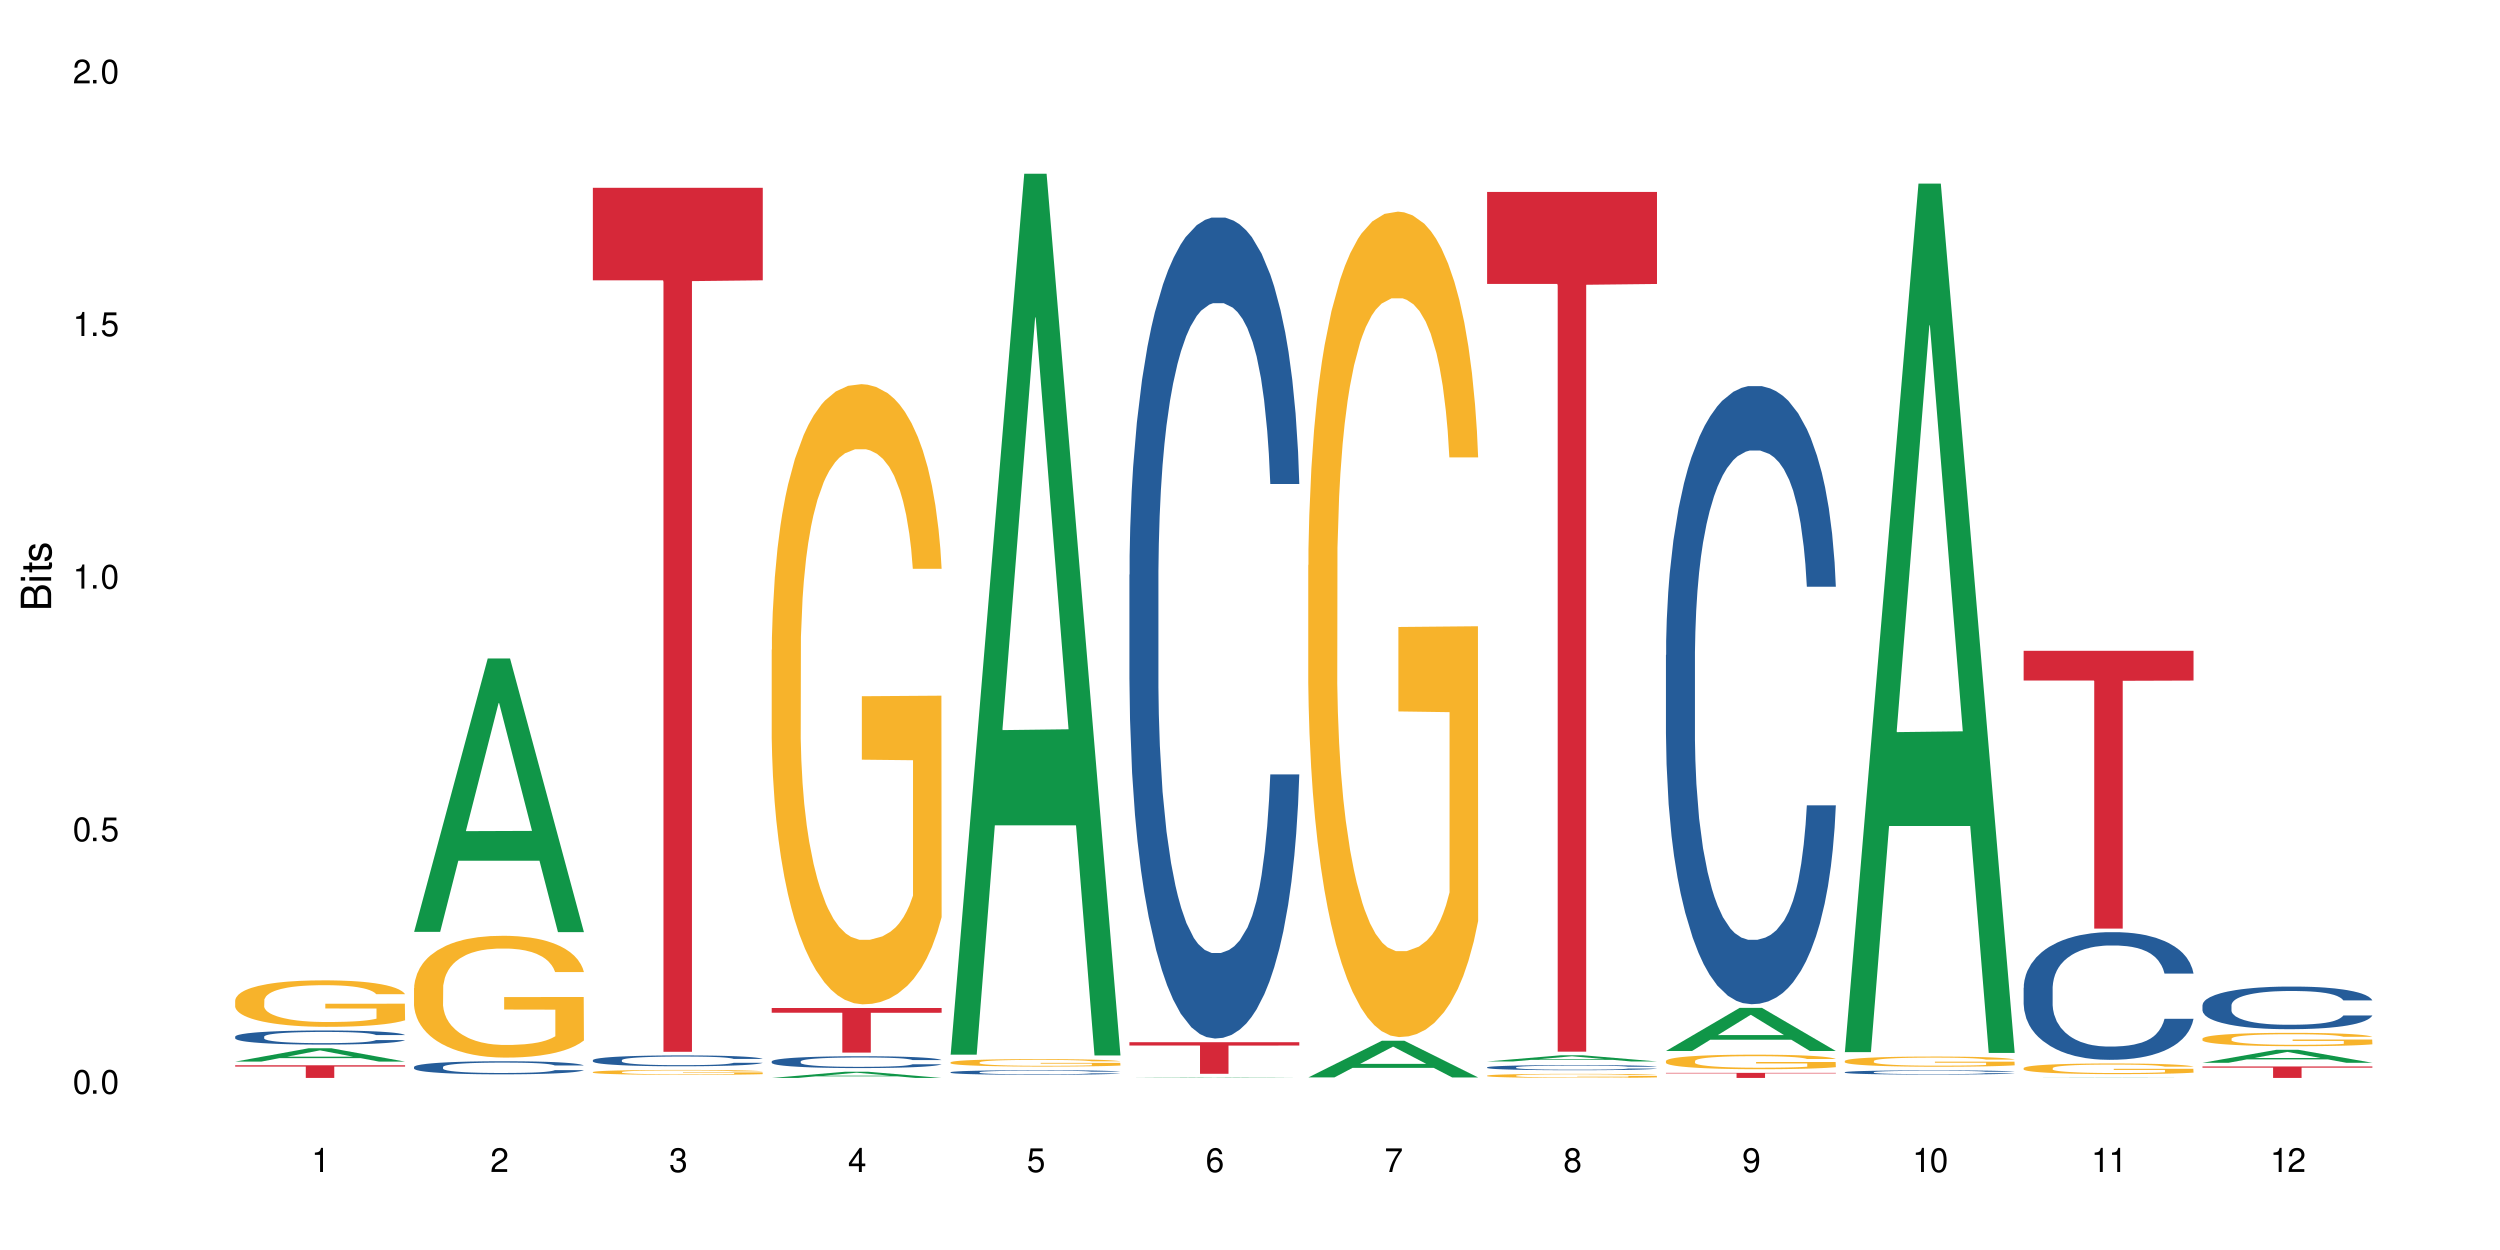 <?xml version="1.0" encoding="UTF-8"?>
<svg xmlns="http://www.w3.org/2000/svg" xmlns:xlink="http://www.w3.org/1999/xlink" width="720" height="360" viewBox="0 0 720 360">
<defs>
<g>
<g id="glyph-0-0">
</g>
<g id="glyph-0-1">
<path d="M 2.641 -6.938 C 2 -6.938 1.422 -6.656 1.078 -6.172 C 0.641 -5.562 0.406 -4.641 0.406 -3.359 C 0.406 -1.016 1.188 0.219 2.641 0.219 C 4.078 0.219 4.859 -1.016 4.859 -3.297 C 4.859 -4.641 4.656 -5.547 4.203 -6.172 C 3.844 -6.656 3.281 -6.938 2.641 -6.938 Z M 2.641 -6.188 C 3.547 -6.188 4 -5.25 4 -3.375 C 4 -1.406 3.562 -0.484 2.625 -0.484 C 1.734 -0.484 1.281 -1.438 1.281 -3.344 C 1.281 -5.25 1.734 -6.188 2.641 -6.188 Z M 2.641 -6.188 "/>
</g>
<g id="glyph-0-2">
<path d="M 1.828 -1 L 0.828 -1 L 0.828 0 L 1.828 0 Z M 1.828 -1 "/>
</g>
<g id="glyph-0-3">
<path d="M 4.562 -6.797 L 1.062 -6.797 L 0.547 -3.094 L 1.328 -3.094 C 1.719 -3.562 2.047 -3.734 2.578 -3.734 C 3.484 -3.734 4.062 -3.109 4.062 -2.094 C 4.062 -1.125 3.484 -0.531 2.578 -0.531 C 1.828 -0.531 1.375 -0.906 1.188 -1.672 L 0.328 -1.672 C 0.453 -1.109 0.547 -0.844 0.75 -0.594 C 1.125 -0.078 1.828 0.219 2.594 0.219 C 3.969 0.219 4.922 -0.781 4.922 -2.219 C 4.922 -3.562 4.031 -4.484 2.719 -4.484 C 2.25 -4.484 1.859 -4.359 1.469 -4.062 L 1.734 -5.969 L 4.562 -5.969 Z M 4.562 -6.797 "/>
</g>
<g id="glyph-0-4">
<path d="M 2.484 -4.938 L 2.484 0 L 3.328 0 L 3.328 -6.938 L 2.766 -6.938 C 2.469 -5.875 2.281 -5.734 0.984 -5.562 L 0.984 -4.938 Z M 2.484 -4.938 "/>
</g>
<g id="glyph-0-5">
<path d="M 4.859 -0.828 L 1.281 -0.828 C 1.359 -1.406 1.672 -1.781 2.5 -2.281 L 3.469 -2.828 C 4.406 -3.344 4.906 -4.062 4.906 -4.906 C 4.906 -5.484 4.672 -6.031 4.266 -6.406 C 3.859 -6.766 3.375 -6.938 2.719 -6.938 C 1.859 -6.938 1.219 -6.625 0.844 -6.031 C 0.609 -5.672 0.5 -5.234 0.484 -4.531 L 1.328 -4.531 C 1.359 -5.016 1.406 -5.281 1.531 -5.516 C 1.75 -5.938 2.188 -6.203 2.703 -6.203 C 3.469 -6.203 4.031 -5.641 4.031 -4.891 C 4.031 -4.344 3.719 -3.859 3.125 -3.516 L 2.234 -3 C 0.812 -2.172 0.406 -1.531 0.328 -0.016 L 4.859 -0.016 Z M 4.859 -0.828 "/>
</g>
<g id="glyph-0-6">
<path d="M 2.125 -3.188 L 2.578 -3.188 C 3.5 -3.188 3.984 -2.766 3.984 -1.922 C 3.984 -1.062 3.469 -0.531 2.594 -0.531 C 1.656 -0.531 1.203 -1 1.156 -2.016 L 0.312 -2.016 C 0.344 -1.453 0.438 -1.094 0.609 -0.781 C 0.953 -0.109 1.625 0.219 2.547 0.219 C 3.953 0.219 4.859 -0.625 4.859 -1.938 C 4.859 -2.828 4.516 -3.297 3.703 -3.594 C 4.344 -3.844 4.656 -4.328 4.656 -5.031 C 4.656 -6.219 3.875 -6.938 2.578 -6.938 C 1.203 -6.938 0.484 -6.172 0.453 -4.703 L 1.297 -4.703 C 1.312 -5.125 1.344 -5.359 1.453 -5.578 C 1.641 -5.969 2.062 -6.203 2.594 -6.203 C 3.344 -6.203 3.797 -5.75 3.797 -5 C 3.797 -4.516 3.609 -4.219 3.25 -4.047 C 3.016 -3.953 2.703 -3.922 2.125 -3.906 Z M 2.125 -3.188 "/>
</g>
<g id="glyph-0-7">
<path d="M 3.141 -1.672 L 3.141 0 L 3.984 0 L 3.984 -1.672 L 4.984 -1.672 L 4.984 -2.438 L 3.984 -2.438 L 3.984 -6.938 L 3.359 -6.938 L 0.266 -2.578 L 0.266 -1.672 Z M 3.141 -2.438 L 1 -2.438 L 3.141 -5.5 Z M 3.141 -2.438 "/>
</g>
<g id="glyph-0-8">
<path d="M 4.781 -5.125 C 4.609 -6.266 3.891 -6.938 2.844 -6.938 C 2.094 -6.938 1.422 -6.578 1.031 -5.953 C 0.594 -5.266 0.406 -4.422 0.406 -3.172 C 0.406 -2 0.578 -1.25 0.984 -0.641 C 1.359 -0.078 1.953 0.219 2.703 0.219 C 3.984 0.219 4.922 -0.75 4.922 -2.094 C 4.922 -3.375 4.062 -4.281 2.844 -4.281 C 2.172 -4.281 1.641 -4.031 1.281 -3.516 C 1.281 -5.234 1.828 -6.188 2.797 -6.188 C 3.391 -6.188 3.797 -5.797 3.938 -5.125 Z M 2.734 -3.531 C 3.547 -3.531 4.062 -2.953 4.062 -2.031 C 4.062 -1.156 3.484 -0.531 2.703 -0.531 C 1.922 -0.531 1.328 -1.188 1.328 -2.078 C 1.328 -2.938 1.906 -3.531 2.734 -3.531 Z M 2.734 -3.531 "/>
</g>
<g id="glyph-0-9">
<path d="M 4.984 -6.797 L 0.438 -6.797 L 0.438 -5.969 L 4.109 -5.969 C 2.5 -3.656 1.828 -2.234 1.328 0 L 2.219 0 C 2.594 -2.172 3.453 -4.047 4.984 -6.094 Z M 4.984 -6.797 "/>
</g>
<g id="glyph-0-10">
<path d="M 3.75 -3.656 C 4.469 -4.094 4.688 -4.438 4.688 -5.078 C 4.688 -6.172 3.844 -6.938 2.641 -6.938 C 1.438 -6.938 0.594 -6.172 0.594 -5.094 C 0.594 -4.438 0.812 -4.094 1.516 -3.656 C 0.734 -3.266 0.359 -2.703 0.359 -1.922 C 0.359 -0.656 1.281 0.219 2.641 0.219 C 3.984 0.219 4.922 -0.656 4.922 -1.922 C 4.922 -2.703 4.531 -3.266 3.75 -3.656 Z M 2.641 -6.188 C 3.359 -6.188 3.812 -5.75 3.812 -5.062 C 3.812 -4.406 3.344 -3.984 2.641 -3.984 C 1.922 -3.984 1.453 -4.406 1.453 -5.078 C 1.453 -5.75 1.922 -6.188 2.641 -6.188 Z M 2.641 -3.266 C 3.484 -3.266 4.062 -2.719 4.062 -1.906 C 4.062 -1.078 3.484 -0.531 2.625 -0.531 C 1.797 -0.531 1.219 -1.094 1.219 -1.906 C 1.219 -2.719 1.781 -3.266 2.641 -3.266 Z M 2.641 -3.266 "/>
</g>
<g id="glyph-0-11">
<path d="M 0.516 -1.578 C 0.672 -0.453 1.406 0.219 2.438 0.219 C 3.188 0.219 3.859 -0.141 4.266 -0.766 C 4.688 -1.453 4.891 -2.297 4.891 -3.547 C 4.891 -4.719 4.703 -5.453 4.312 -6.078 C 3.938 -6.641 3.344 -6.938 2.594 -6.938 C 1.297 -6.938 0.359 -5.969 0.359 -4.625 C 0.359 -3.344 1.234 -2.453 2.453 -2.453 C 3.094 -2.453 3.578 -2.672 4.016 -3.203 C 4 -1.484 3.469 -0.531 2.5 -0.531 C 1.906 -0.531 1.484 -0.906 1.359 -1.578 Z M 2.578 -6.203 C 3.375 -6.203 3.969 -5.531 3.969 -4.641 C 3.969 -3.797 3.391 -3.188 2.547 -3.188 C 1.734 -3.188 1.234 -3.766 1.234 -4.688 C 1.234 -5.562 1.797 -6.203 2.578 -6.203 Z M 2.578 -6.203 "/>
</g>
<g id="glyph-1-0">
</g>
<g id="glyph-1-1">
<path d="M 0 -0.953 L 0 -4.891 C 0 -5.719 -0.234 -6.344 -0.734 -6.797 C -1.188 -7.234 -1.812 -7.469 -2.5 -7.469 C -3.547 -7.469 -4.188 -7 -4.625 -5.875 C -4.984 -6.688 -5.625 -7.094 -6.531 -7.094 C -7.172 -7.094 -7.734 -6.859 -8.141 -6.391 C -8.562 -5.922 -8.75 -5.344 -8.75 -4.5 L -8.75 -0.953 Z M -4.984 -2.062 L -7.766 -2.062 L -7.766 -4.219 C -7.766 -4.844 -7.688 -5.203 -7.453 -5.5 C -7.219 -5.812 -6.859 -5.969 -6.375 -5.969 C -5.891 -5.969 -5.531 -5.812 -5.297 -5.5 C -5.062 -5.203 -4.984 -4.844 -4.984 -4.219 Z M -0.984 -2.062 L -4 -2.062 L -4 -4.781 C -4 -5.766 -3.438 -6.359 -2.484 -6.359 C -1.547 -6.359 -0.984 -5.766 -0.984 -4.781 Z M -0.984 -2.062 "/>
</g>
<g id="glyph-1-2">
<path d="M -6.281 -1.797 L -6.281 -0.797 L 0 -0.797 L 0 -1.797 Z M -8.75 -1.797 L -8.75 -0.797 L -7.484 -0.797 L -7.484 -1.797 Z M -8.75 -1.797 "/>
</g>
<g id="glyph-1-3">
<path d="M -6.281 -3.047 L -6.281 -2.016 L -8.016 -2.016 L -8.016 -1.016 L -6.281 -1.016 L -6.281 -0.172 L -5.469 -0.172 L -5.469 -1.016 L -0.719 -1.016 C -0.078 -1.016 0.281 -1.453 0.281 -2.234 C 0.281 -2.5 0.25 -2.719 0.188 -3.047 L -0.641 -3.047 C -0.609 -2.906 -0.594 -2.766 -0.594 -2.562 C -0.594 -2.141 -0.719 -2.016 -1.156 -2.016 L -5.469 -2.016 L -5.469 -3.047 Z M -6.281 -3.047 "/>
</g>
<g id="glyph-1-4">
<path d="M -4.531 -5.25 C -5.766 -5.25 -6.469 -4.422 -6.469 -2.969 C -6.469 -1.516 -5.719 -0.562 -4.547 -0.562 C -3.562 -0.562 -3.094 -1.062 -2.734 -2.562 L -2.516 -3.484 C -2.344 -4.188 -2.094 -4.469 -1.641 -4.469 C -1.047 -4.469 -0.641 -3.875 -0.641 -3 C -0.641 -2.453 -0.797 -2 -1.062 -1.75 C -1.25 -1.594 -1.422 -1.531 -1.875 -1.469 L -1.875 -0.406 C -0.422 -0.453 0.281 -1.266 0.281 -2.922 C 0.281 -4.5 -0.5 -5.516 -1.719 -5.516 C -2.656 -5.516 -3.172 -4.984 -3.469 -3.734 L -3.703 -2.766 C -3.891 -1.953 -4.156 -1.609 -4.594 -1.609 C -5.188 -1.609 -5.547 -2.125 -5.547 -2.938 C -5.547 -3.75 -5.203 -4.172 -4.531 -4.203 Z M -4.531 -5.25 "/>
</g>
</g>
</defs>
<rect x="-72" y="-36" width="864" height="432" fill="rgb(100%, 100%, 100%)" fill-opacity="1"/>
<path fill-rule="nonzero" fill="rgb(6.275%, 58.824%, 28.235%)" fill-opacity="1" d="M 67.73 305.742 L 67.785 305.738 L 88.957 301.891 L 95.387 301.891 L 116.664 305.746 L 109.188 305.746 L 103.855 304.742 L 80.488 304.742 L 75.258 305.742 L 67.73 305.742 L 82.734 304.324 L 101.711 304.32 L 92.25 302.52 L 92.145 302.516 L 92.039 302.527 L 82.684 304.32 L 82.734 304.324 Z M 67.73 305.742 "/>
<path fill-rule="nonzero" fill="rgb(14.51%, 36.078%, 60%)" fill-opacity="1" d="M 67.73 298.547 L 67.789 298.543 L 67.789 298.453 L 67.969 298.312 L 68.387 298.133 L 68.805 298.012 L 69.879 297.793 L 71.371 297.578 L 72.922 297.418 L 74.055 297.32 L 75.07 297.246 L 77.398 297.109 L 78.891 297.039 L 80.5 296.973 L 82.469 296.91 L 83.902 296.875 L 87.125 296.812 L 89.512 296.789 L 91.363 296.777 L 95.359 296.777 L 97.746 296.793 L 99.477 296.809 L 101.387 296.84 L 102.996 296.875 L 105.801 296.957 L 108.309 297.059 L 109.441 297.117 L 111.234 297.234 L 112.605 297.348 L 113.559 297.441 L 114.633 297.578 L 115.59 297.746 L 116.305 297.938 L 116.664 298.098 L 108.309 298.098 L 107.891 297.949 L 107.414 297.832 L 106.52 297.68 L 105.625 297.574 L 104.371 297.465 L 103.238 297.395 L 101.684 297.324 L 100.312 297.277 L 98.879 297.246 L 97.508 297.223 L 94.883 297.199 L 91.84 297.199 L 90.707 297.207 L 88.379 297.238 L 87.125 297.266 L 85.336 297.316 L 84.082 297.363 L 82.59 297.438 L 81.574 297.5 L 80.32 297.598 L 79.426 297.684 L 78.414 297.809 L 77.816 297.898 L 77.277 298.004 L 76.801 298.125 L 76.441 298.258 L 76.203 298.395 L 76.086 298.527 L 76.086 299.105 L 76.203 299.238 L 76.504 299.395 L 77.277 299.621 L 78.414 299.816 L 79.727 299.973 L 80.977 300.086 L 81.695 300.137 L 82.648 300.195 L 84.141 300.27 L 86.289 300.344 L 87.543 300.375 L 89.453 300.406 L 91.422 300.422 L 94.047 300.422 L 96.375 300.406 L 97.926 300.387 L 99.535 300.355 L 101.746 300.293 L 103.117 300.234 L 104.312 300.164 L 105.207 300.094 L 105.801 300.035 L 106.699 299.918 L 107.414 299.793 L 107.949 299.66 L 108.309 299.535 L 116.664 299.535 L 116.305 299.684 L 115.77 299.828 L 115.23 299.938 L 114.395 300.066 L 113.441 300.184 L 112.066 300.312 L 110.934 300.398 L 109.441 300.492 L 108.07 300.562 L 106.578 300.625 L 104.371 300.699 L 102.938 300.734 L 101.387 300.77 L 99.535 300.801 L 97.211 300.824 L 94.703 300.84 L 92.375 300.844 L 89.871 300.836 L 88.02 300.82 L 85.574 300.789 L 82.531 300.723 L 80.32 300.652 L 78.59 300.578 L 77.102 300.504 L 75.43 300.406 L 73.281 300.242 L 71.969 300.113 L 71.074 300.012 L 70.059 299.867 L 69.344 299.734 L 68.508 299.527 L 67.91 299.266 L 67.73 299.059 Z M 67.73 298.547 "/>
<path fill-rule="nonzero" fill="rgb(96.863%, 70.196%, 16.863%)" fill-opacity="1" d="M 67.73 288.074 L 67.789 288.062 L 67.789 287.816 L 68.031 287.266 L 68.625 286.508 L 69.402 285.883 L 70.238 285.395 L 70.773 285.137 L 71.668 284.77 L 72.445 284.5 L 74.414 283.949 L 76.922 283.438 L 78.293 283.219 L 79.844 283.008 L 82.051 282.777 L 83.066 282.691 L 86.172 282.496 L 89.691 282.375 L 93.57 282.336 L 95.359 282.348 L 97.805 282.398 L 101.148 282.531 L 103.059 282.656 L 104.551 282.777 L 106.102 282.938 L 108.012 283.18 L 109.801 283.473 L 111.234 283.766 L 112.664 284.133 L 113.859 284.527 L 114.871 284.953 L 115.77 285.469 L 116.305 285.895 L 116.664 286.324 L 108.367 286.324 L 107.891 285.895 L 107.355 285.566 L 106.461 285.16 L 105.562 284.867 L 104.668 284.637 L 102.996 284.316 L 101.566 284.121 L 99.777 283.949 L 98.047 283.84 L 96.074 283.766 L 94.883 283.742 L 91.719 283.742 L 88.855 283.828 L 87.184 283.926 L 85.992 284.023 L 84.32 284.207 L 83.305 284.355 L 82.707 284.453 L 80.918 284.832 L 79.727 285.176 L 79.07 285.406 L 78.234 285.773 L 77.637 286.105 L 76.98 286.594 L 76.621 286.961 L 76.145 287.793 L 76.086 289.992 L 76.266 290.457 L 76.621 290.961 L 77.102 291.402 L 77.816 291.867 L 78.531 292.219 L 79.785 292.699 L 80.859 293.016 L 81.695 293.223 L 83.305 293.555 L 83.961 293.664 L 85.512 293.883 L 87.125 294.055 L 89.094 294.203 L 90.586 294.277 L 92.973 294.336 L 96.016 294.336 L 99.598 294.262 L 101.863 294.164 L 103.414 294.066 L 104.43 293.98 L 105.684 293.848 L 106.578 293.727 L 107.414 293.59 L 108.43 293.383 L 108.43 290.457 L 93.688 290.445 L 93.688 289.078 L 116.602 289.062 L 116.664 293.848 L 115.41 294.176 L 113.859 294.496 L 112.367 294.742 L 110.816 294.949 L 108.605 295.18 L 106.816 295.328 L 104.07 295.5 L 101.566 295.609 L 98.941 295.684 L 96.613 295.719 L 93.867 295.73 L 91.422 295.707 L 88.797 295.633 L 86.707 295.535 L 84.797 295.414 L 82.887 295.254 L 80.5 294.996 L 78.949 294.789 L 77.34 294.531 L 75.727 294.227 L 74.297 293.895 L 73.34 293.641 L 72.387 293.348 L 71.371 292.98 L 70.418 292.562 L 69.699 292.184 L 69.043 291.754 L 68.566 291.352 L 68.09 290.801 L 67.852 290.359 L 67.73 289.98 Z M 67.73 288.074 "/>
<path fill-rule="nonzero" fill="rgb(83.922%, 15.686%, 22.353%)" fill-opacity="1" d="M 67.73 306.793 L 116.664 306.793 L 116.664 307.184 L 96.27 307.188 L 96.27 310.449 L 88.066 310.449 L 88.066 307.191 L 87.945 307.184 L 67.73 307.184 Z M 67.73 306.793 "/>
<path fill-rule="nonzero" fill="rgb(6.275%, 58.824%, 28.235%)" fill-opacity="1" d="M 119.238 268.383 L 119.289 268.309 L 140.465 189.641 L 146.895 189.641 L 168.172 268.457 L 160.695 268.457 L 155.363 247.883 L 131.996 247.883 L 126.766 268.383 L 119.238 268.383 L 134.242 239.371 L 153.219 239.297 L 143.758 202.516 L 143.652 202.441 L 143.547 202.664 L 134.191 239.297 L 134.242 239.371 Z M 119.238 268.383 "/>
<path fill-rule="nonzero" fill="rgb(14.51%, 36.078%, 60%)" fill-opacity="1" d="M 119.238 307.281 L 119.297 307.277 L 119.297 307.195 L 119.477 307.062 L 119.895 306.898 L 120.312 306.785 L 121.387 306.582 L 122.879 306.387 L 124.43 306.234 L 125.562 306.145 L 126.578 306.074 L 128.906 305.949 L 130.398 305.883 L 132.008 305.824 L 133.977 305.766 L 135.41 305.73 L 138.633 305.676 L 141.02 305.652 L 142.871 305.641 L 146.867 305.641 L 149.254 305.656 L 150.984 305.672 L 152.895 305.699 L 154.504 305.73 L 157.309 305.805 L 159.816 305.902 L 160.949 305.957 L 162.742 306.066 L 164.113 306.168 L 165.066 306.258 L 166.141 306.387 L 167.098 306.539 L 167.812 306.715 L 168.172 306.863 L 159.816 306.863 L 159.398 306.727 L 158.922 306.621 L 158.027 306.477 L 157.133 306.379 L 155.879 306.277 L 154.746 306.215 L 153.191 306.148 L 151.82 306.105 L 150.387 306.074 L 149.016 306.055 L 146.391 306.035 L 143.348 306.035 L 142.211 306.039 L 139.887 306.066 L 138.633 306.094 L 136.844 306.141 L 135.59 306.184 L 134.098 306.254 L 133.082 306.312 L 131.828 306.402 L 130.934 306.48 L 129.922 306.594 L 129.324 306.68 L 128.785 306.777 L 128.309 306.891 L 127.949 307.012 L 127.711 307.141 L 127.594 307.266 L 127.594 307.797 L 127.711 307.922 L 128.012 308.066 L 128.785 308.277 L 129.922 308.461 L 131.234 308.605 L 132.484 308.707 L 133.203 308.758 L 134.156 308.812 L 135.648 308.879 L 137.797 308.949 L 139.051 308.977 L 140.961 309.004 L 142.93 309.02 L 145.555 309.02 L 147.883 309.004 L 149.434 308.988 L 151.043 308.961 L 153.254 308.902 L 154.625 308.848 L 155.816 308.781 L 156.715 308.715 L 157.309 308.66 L 158.207 308.555 L 158.922 308.438 L 159.457 308.316 L 159.816 308.199 L 168.172 308.199 L 167.812 308.336 L 167.277 308.469 L 166.738 308.57 L 165.902 308.691 L 164.949 308.797 L 163.574 308.918 L 162.441 308.996 L 160.949 309.082 L 159.578 309.148 L 158.086 309.207 L 155.879 309.277 L 154.445 309.312 L 152.895 309.344 L 151.043 309.371 L 148.719 309.395 L 146.211 309.406 L 143.883 309.41 L 141.379 309.402 L 139.527 309.391 L 137.082 309.359 L 134.039 309.297 L 131.828 309.23 L 130.098 309.168 L 128.605 309.098 L 126.938 309.004 L 124.789 308.852 L 123.477 308.734 L 122.582 308.641 L 121.566 308.504 L 120.852 308.383 L 120.016 308.191 L 119.418 307.945 L 119.238 307.758 Z M 119.238 307.281 "/>
<path fill-rule="nonzero" fill="rgb(96.863%, 70.196%, 16.863%)" fill-opacity="1" d="M 119.238 284.535 L 119.297 284.5 L 119.297 283.859 L 119.535 282.418 L 120.133 280.43 L 120.91 278.797 L 121.746 277.516 L 122.281 276.844 L 123.176 275.879 L 123.953 275.176 L 125.922 273.734 L 128.43 272.387 L 129.801 271.809 L 131.352 271.266 L 133.559 270.656 L 134.574 270.434 L 137.676 269.918 L 141.199 269.598 L 145.078 269.504 L 146.867 269.535 L 149.312 269.664 L 152.656 270.016 L 154.566 270.336 L 156.059 270.656 L 157.609 271.074 L 159.52 271.715 L 161.309 272.484 L 162.742 273.254 L 164.172 274.215 L 165.367 275.238 L 166.379 276.359 L 167.277 277.707 L 167.812 278.828 L 168.172 279.949 L 159.875 279.949 L 159.398 278.828 L 158.863 277.965 L 157.965 276.906 L 157.07 276.137 L 156.176 275.527 L 154.504 274.695 L 153.074 274.184 L 151.281 273.734 L 149.551 273.445 L 147.582 273.254 L 146.391 273.188 L 143.227 273.188 L 140.363 273.414 L 138.691 273.668 L 137.5 273.926 L 135.828 274.406 L 134.812 274.789 L 134.215 275.047 L 132.426 276.039 L 131.234 276.938 L 130.578 277.547 L 129.742 278.508 L 129.145 279.375 L 128.488 280.656 L 128.129 281.617 L 127.652 283.797 L 127.594 289.566 L 127.773 290.781 L 128.129 292.098 L 128.605 293.25 L 129.324 294.469 L 130.039 295.398 L 131.293 296.648 L 132.367 297.48 L 133.203 298.023 L 134.812 298.891 L 135.469 299.18 L 137.02 299.754 L 138.633 300.203 L 140.602 300.59 L 142.094 300.781 L 144.48 300.941 L 147.523 300.941 L 151.105 300.75 L 153.371 300.492 L 154.922 300.238 L 155.938 300.012 L 157.191 299.66 L 158.086 299.34 L 158.922 298.988 L 159.938 298.441 L 159.938 290.781 L 145.195 290.75 L 145.195 287.16 L 168.109 287.129 L 168.172 299.66 L 166.918 300.523 L 165.367 301.359 L 163.875 302 L 162.324 302.543 L 160.113 303.152 L 158.324 303.539 L 155.578 303.984 L 153.074 304.273 L 150.449 304.465 L 148.121 304.562 L 145.375 304.594 L 142.93 304.531 L 140.305 304.34 L 138.215 304.082 L 136.305 303.762 L 134.395 303.344 L 132.008 302.672 L 130.457 302.129 L 128.848 301.453 L 127.234 300.652 L 125.801 299.789 L 124.848 299.113 L 123.895 298.348 L 122.879 297.383 L 121.926 296.293 L 121.207 295.301 L 120.551 294.18 L 120.074 293.121 L 119.598 291.68 L 119.359 290.527 L 119.238 289.531 Z M 119.238 284.535 "/>
<path fill-rule="nonzero" fill="rgb(14.51%, 36.078%, 60%)" fill-opacity="1" d="M 170.746 305.32 L 170.805 305.32 L 170.805 305.25 L 170.984 305.141 L 171.402 305.004 L 171.82 304.91 L 172.895 304.742 L 174.387 304.578 L 175.938 304.453 L 177.07 304.375 L 178.086 304.32 L 180.414 304.215 L 181.906 304.16 L 183.516 304.109 L 185.484 304.062 L 186.918 304.031 L 190.141 303.988 L 192.527 303.969 L 194.375 303.957 L 198.375 303.957 L 200.762 303.969 L 202.492 303.984 L 204.402 304.008 L 206.012 304.031 L 208.816 304.098 L 211.324 304.176 L 212.457 304.223 L 214.25 304.312 L 215.621 304.398 L 216.574 304.473 L 217.648 304.578 L 218.605 304.707 L 219.32 304.852 L 219.68 304.977 L 211.324 304.977 L 210.906 304.859 L 210.43 304.773 L 209.535 304.656 L 208.641 304.57 L 207.387 304.488 L 206.25 304.434 L 204.699 304.379 L 203.328 304.344 L 201.895 304.32 L 200.523 304.301 L 197.898 304.285 L 194.855 304.285 L 193.719 304.289 L 191.395 304.312 L 190.141 304.332 L 188.352 304.375 L 187.098 304.41 L 185.605 304.469 L 184.59 304.516 L 183.336 304.59 L 182.441 304.656 L 181.426 304.754 L 180.832 304.824 L 180.293 304.902 L 179.816 305 L 179.457 305.098 L 179.219 305.203 L 179.102 305.309 L 179.102 305.75 L 179.219 305.855 L 179.52 305.977 L 180.293 306.148 L 181.426 306.301 L 182.742 306.422 L 183.992 306.508 L 184.711 306.547 L 185.664 306.594 L 187.156 306.652 L 189.305 306.707 L 190.559 306.73 L 192.469 306.754 L 194.438 306.766 L 197.062 306.766 L 199.391 306.754 L 200.941 306.738 L 202.551 306.719 L 204.762 306.668 L 206.133 306.621 L 207.324 306.566 L 208.223 306.512 L 208.816 306.469 L 209.711 306.379 L 210.43 306.281 L 210.965 306.18 L 211.324 306.082 L 219.68 306.082 L 219.32 306.199 L 218.785 306.309 L 218.246 306.395 L 217.41 306.492 L 216.457 306.582 L 215.082 306.684 L 213.949 306.75 L 212.457 306.82 L 211.086 306.875 L 209.594 306.922 L 207.387 306.98 L 205.953 307.008 L 204.402 307.035 L 202.551 307.059 L 200.227 307.078 L 197.719 307.09 L 195.391 307.094 L 192.887 307.086 L 191.035 307.074 L 188.59 307.051 L 185.547 306.996 L 183.336 306.941 L 181.605 306.891 L 180.113 306.832 L 178.445 306.754 L 176.297 306.629 L 174.984 306.531 L 174.086 306.449 L 173.074 306.34 L 172.355 306.238 L 171.523 306.078 L 170.926 305.875 L 170.746 305.719 Z M 170.746 305.32 "/>
<path fill-rule="nonzero" fill="rgb(96.863%, 70.196%, 16.863%)" fill-opacity="1" d="M 170.746 308.746 L 170.805 308.742 L 170.805 308.719 L 171.043 308.66 L 171.641 308.578 L 172.418 308.512 L 173.254 308.461 L 173.789 308.434 L 174.684 308.395 L 175.461 308.367 L 177.43 308.309 L 179.938 308.254 L 181.309 308.23 L 182.859 308.211 L 185.066 308.184 L 186.082 308.176 L 189.184 308.156 L 192.707 308.141 L 196.586 308.137 L 198.375 308.141 L 200.82 308.145 L 204.164 308.16 L 206.074 308.172 L 207.566 308.184 L 209.117 308.203 L 211.027 308.227 L 212.816 308.258 L 214.25 308.289 L 215.68 308.328 L 216.875 308.371 L 217.887 308.414 L 218.785 308.469 L 219.32 308.516 L 219.68 308.559 L 211.383 308.559 L 210.906 308.516 L 210.371 308.48 L 209.473 308.438 L 208.578 308.406 L 207.684 308.383 L 206.012 308.348 L 204.582 308.328 L 202.789 308.309 L 201.059 308.297 L 199.09 308.289 L 197.898 308.285 L 194.734 308.285 L 191.871 308.297 L 190.199 308.305 L 189.008 308.316 L 187.336 308.336 L 186.32 308.352 L 185.723 308.363 L 183.934 308.402 L 182.742 308.438 L 182.086 308.461 L 181.25 308.5 L 180.652 308.535 L 179.996 308.59 L 179.637 308.629 L 179.16 308.715 L 179.102 308.949 L 179.281 308.996 L 179.637 309.051 L 180.113 309.098 L 180.832 309.145 L 181.547 309.184 L 182.801 309.234 L 183.875 309.27 L 184.711 309.289 L 186.32 309.324 L 186.977 309.336 L 188.527 309.359 L 190.141 309.379 L 192.109 309.395 L 193.602 309.402 L 195.988 309.406 L 199.031 309.406 L 202.613 309.398 L 204.879 309.391 L 206.43 309.379 L 207.445 309.371 L 208.699 309.355 L 209.594 309.344 L 210.43 309.328 L 211.445 309.305 L 211.445 308.996 L 196.703 308.996 L 196.703 308.852 L 219.617 308.852 L 219.68 309.355 L 218.426 309.391 L 216.875 309.426 L 215.383 309.449 L 213.832 309.473 L 211.621 309.496 L 209.832 309.512 L 207.086 309.531 L 204.582 309.543 L 201.957 309.551 L 199.629 309.555 L 196.883 309.555 L 194.438 309.551 L 191.812 309.543 L 189.723 309.535 L 185.902 309.504 L 183.516 309.477 L 181.965 309.457 L 180.355 309.43 L 178.742 309.395 L 177.309 309.359 L 176.355 309.332 L 175.402 309.301 L 174.387 309.266 L 173.43 309.219 L 172.715 309.18 L 172.059 309.133 L 171.582 309.09 L 171.105 309.035 L 170.867 308.988 L 170.746 308.945 Z M 170.746 308.746 "/>
<path fill-rule="nonzero" fill="rgb(83.922%, 15.686%, 22.353%)" fill-opacity="1" d="M 170.746 54.094 L 219.68 54.094 L 219.68 80.73 L 199.285 80.961 L 199.285 302.914 L 191.078 302.914 L 191.078 81.195 L 190.961 80.73 L 170.746 80.73 Z M 170.746 54.094 "/>
<path fill-rule="nonzero" fill="rgb(6.275%, 58.824%, 28.235%)" fill-opacity="1" d="M 222.254 310.449 L 222.305 310.445 L 243.48 308.652 L 249.91 308.652 L 271.188 310.449 L 263.711 310.449 L 258.379 309.98 L 235.008 309.98 L 229.781 310.449 L 222.254 310.449 L 237.258 309.785 L 256.234 309.785 L 246.773 308.945 L 246.668 308.945 L 246.562 308.949 L 237.207 309.785 L 237.258 309.785 Z M 222.254 310.449 "/>
<path fill-rule="nonzero" fill="rgb(14.51%, 36.078%, 60%)" fill-opacity="1" d="M 222.254 305.68 L 222.312 305.68 L 222.312 305.602 L 222.492 305.484 L 222.91 305.336 L 223.328 305.23 L 224.402 305.047 L 225.895 304.871 L 227.445 304.734 L 228.578 304.652 L 229.594 304.59 L 231.922 304.477 L 233.414 304.418 L 235.023 304.363 L 236.992 304.309 L 238.426 304.277 L 241.648 304.23 L 244.035 304.207 L 245.883 304.199 L 249.883 304.199 L 252.27 304.211 L 254 304.227 L 255.91 304.25 L 257.52 304.277 L 260.324 304.348 L 262.832 304.434 L 263.965 304.484 L 265.754 304.582 L 267.129 304.676 L 268.082 304.754 L 269.156 304.871 L 270.113 305.012 L 270.828 305.172 L 271.188 305.305 L 262.832 305.305 L 262.414 305.18 L 261.938 305.082 L 261.043 304.957 L 260.145 304.863 L 258.895 304.773 L 257.758 304.715 L 256.207 304.656 L 254.836 304.617 L 253.402 304.59 L 252.031 304.57 L 249.406 304.555 L 246.363 304.555 L 245.227 304.559 L 242.902 304.586 L 241.648 304.605 L 239.855 304.648 L 238.605 304.691 L 237.113 304.754 L 236.098 304.805 L 234.844 304.887 L 233.949 304.957 L 232.934 305.062 L 232.34 305.141 L 231.801 305.227 L 231.324 305.328 L 230.965 305.438 L 230.727 305.555 L 230.609 305.664 L 230.609 306.148 L 230.727 306.262 L 231.027 306.391 L 231.801 306.582 L 232.934 306.746 L 234.25 306.879 L 235.5 306.973 L 236.219 307.016 L 237.172 307.062 L 238.664 307.125 L 240.812 307.188 L 242.066 307.215 L 243.977 307.238 L 245.945 307.25 L 248.57 307.25 L 250.898 307.238 L 252.449 307.223 L 254.059 307.199 L 256.266 307.145 L 257.641 307.094 L 258.832 307.035 L 259.73 306.977 L 260.324 306.926 L 261.219 306.832 L 261.938 306.727 L 262.473 306.617 L 262.832 306.508 L 271.188 306.508 L 270.828 306.633 L 270.289 306.754 L 269.754 306.848 L 268.918 306.957 L 267.965 307.051 L 266.59 307.16 L 265.457 307.234 L 263.965 307.309 L 262.594 307.371 L 261.102 307.422 L 258.895 307.484 L 257.461 307.516 L 255.91 307.543 L 254.059 307.57 L 251.73 307.59 L 249.227 307.602 L 246.898 307.605 L 244.391 307.602 L 242.543 307.586 L 240.098 307.559 L 237.051 307.504 L 234.844 307.445 L 233.113 307.387 L 231.621 307.324 L 229.953 307.238 L 227.805 307.102 L 226.492 306.996 L 225.594 306.91 L 224.582 306.785 L 223.863 306.68 L 223.031 306.504 L 222.434 306.281 L 222.254 306.109 Z M 222.254 305.68 "/>
<path fill-rule="nonzero" fill="rgb(96.863%, 70.196%, 16.863%)" fill-opacity="1" d="M 222.254 187.137 L 222.312 186.977 L 222.312 183.711 L 222.551 176.371 L 223.148 166.258 L 223.926 157.938 L 224.762 151.414 L 225.297 147.988 L 226.191 143.094 L 226.969 139.508 L 228.938 132.164 L 231.445 125.316 L 232.816 122.379 L 234.367 119.605 L 236.574 116.508 L 237.59 115.363 L 240.691 112.754 L 244.215 111.121 L 248.094 110.633 L 249.883 110.797 L 252.328 111.449 L 255.672 113.242 L 257.582 114.875 L 259.07 116.508 L 260.625 118.625 L 262.535 121.891 L 264.324 125.805 L 265.754 129.719 L 267.188 134.613 L 268.383 139.832 L 269.395 145.543 L 270.289 152.395 L 270.828 158.102 L 271.188 163.812 L 262.891 163.812 L 262.414 158.102 L 261.875 153.699 L 260.98 148.316 L 260.086 144.398 L 259.191 141.301 L 257.52 137.059 L 256.09 134.449 L 254.297 132.164 L 252.566 130.699 L 250.598 129.719 L 249.406 129.395 L 246.242 129.395 L 243.379 130.535 L 241.707 131.84 L 240.516 133.145 L 238.844 135.59 L 237.828 137.551 L 237.23 138.855 L 235.441 143.91 L 234.25 148.477 L 233.59 151.578 L 232.758 156.473 L 232.16 160.875 L 231.504 167.398 L 231.145 172.293 L 230.668 183.387 L 230.609 212.75 L 230.785 218.949 L 231.145 225.637 L 231.621 231.508 L 232.34 237.707 L 233.055 242.438 L 234.309 248.801 L 235.383 253.039 L 236.219 255.812 L 237.828 260.219 L 238.484 261.688 L 240.035 264.621 L 241.648 266.906 L 243.617 268.863 L 245.109 269.84 L 247.496 270.656 L 250.539 270.656 L 254.121 269.68 L 256.387 268.375 L 257.938 267.07 L 258.953 265.926 L 260.207 264.133 L 261.102 262.5 L 261.938 260.707 L 262.949 257.934 L 262.949 218.949 L 248.211 218.785 L 248.211 200.516 L 271.125 200.352 L 271.188 264.133 L 269.934 268.535 L 268.383 272.777 L 266.891 276.039 L 265.34 278.812 L 263.129 281.914 L 261.34 283.871 L 258.594 286.152 L 256.09 287.621 L 253.465 288.602 L 251.137 289.09 L 248.391 289.254 L 245.945 288.926 L 243.32 287.949 L 241.23 286.645 L 239.32 285.012 L 237.41 282.891 L 235.023 279.465 L 233.473 276.691 L 231.859 273.266 L 230.25 269.188 L 228.816 264.785 L 227.863 261.359 L 226.91 257.445 L 225.895 252.551 L 224.938 247.004 L 224.223 241.949 L 223.566 236.238 L 223.09 230.855 L 222.613 223.516 L 222.375 217.641 L 222.254 212.586 Z M 222.254 187.137 "/>
<path fill-rule="nonzero" fill="rgb(83.922%, 15.686%, 22.353%)" fill-opacity="1" d="M 222.254 290.301 L 271.188 290.301 L 271.188 291.676 L 250.793 291.688 L 250.793 303.152 L 242.586 303.152 L 242.586 291.699 L 242.469 291.676 L 222.254 291.676 Z M 222.254 290.301 "/>
<path fill-rule="nonzero" fill="rgb(6.275%, 58.824%, 28.235%)" fill-opacity="1" d="M 273.762 303.738 L 273.812 303.5 L 294.984 50.035 L 301.418 50.035 L 322.695 303.977 L 315.219 303.977 L 309.887 237.691 L 286.516 237.691 L 281.289 303.738 L 273.762 303.738 L 288.766 210.27 L 307.742 210.031 L 298.281 91.527 L 298.176 91.289 L 298.07 92.004 L 288.711 210.031 L 288.766 210.27 Z M 273.762 303.738 "/>
<path fill-rule="nonzero" fill="rgb(14.51%, 36.078%, 60%)" fill-opacity="1" d="M 273.762 308.793 L 273.82 308.793 L 273.82 308.762 L 274 308.719 L 274.418 308.66 L 274.836 308.621 L 275.91 308.551 L 277.402 308.48 L 278.953 308.43 L 280.086 308.398 L 281.102 308.371 L 283.43 308.328 L 284.922 308.305 L 286.531 308.285 L 288.5 308.266 L 289.934 308.254 L 293.156 308.234 L 295.543 308.227 L 297.391 308.223 L 301.391 308.223 L 303.777 308.227 L 305.508 308.23 L 307.418 308.242 L 309.027 308.254 L 311.832 308.277 L 314.34 308.312 L 315.473 308.332 L 317.262 308.371 L 318.637 308.406 L 319.59 308.438 L 320.664 308.48 L 321.621 308.535 L 322.336 308.598 L 322.695 308.648 L 314.34 308.648 L 313.922 308.602 L 313.445 308.562 L 312.551 308.512 L 311.652 308.48 L 310.402 308.445 L 309.266 308.422 L 307.715 308.398 L 306.344 308.383 L 304.91 308.371 L 303.539 308.367 L 300.914 308.359 L 296.734 308.359 L 294.41 308.371 L 293.156 308.379 L 291.363 308.395 L 290.113 308.41 L 288.621 308.434 L 287.605 308.457 L 286.352 308.488 L 285.457 308.516 L 284.441 308.555 L 283.848 308.586 L 283.309 308.617 L 282.832 308.656 L 282.473 308.699 L 282.234 308.746 L 282.117 308.789 L 282.117 308.973 L 282.234 309.016 L 282.535 309.066 L 283.309 309.141 L 284.441 309.203 L 285.754 309.254 L 287.008 309.293 L 287.727 309.309 L 288.68 309.328 L 290.172 309.352 L 292.32 309.375 L 293.574 309.387 L 295.484 309.395 L 297.453 309.398 L 300.078 309.398 L 302.406 309.395 L 303.957 309.391 L 305.566 309.379 L 307.773 309.359 L 309.148 309.34 L 310.34 309.316 L 311.234 309.293 L 311.832 309.273 L 312.727 309.238 L 313.445 309.195 L 313.98 309.152 L 314.34 309.113 L 322.695 309.113 L 322.336 309.16 L 321.797 309.207 L 321.262 309.242 L 320.426 309.285 L 319.473 309.324 L 318.098 309.363 L 316.965 309.391 L 315.473 309.422 L 314.102 309.445 L 312.609 309.465 L 310.402 309.488 L 308.969 309.5 L 307.418 309.512 L 305.566 309.523 L 303.238 309.531 L 300.734 309.535 L 295.898 309.535 L 294.051 309.531 L 291.605 309.52 L 288.559 309.496 L 286.352 309.473 L 284.621 309.453 L 283.129 309.426 L 281.461 309.395 L 279.312 309.344 L 278 309.301 L 277.102 309.266 L 276.09 309.219 L 275.371 309.18 L 274.535 309.109 L 273.941 309.027 L 273.762 308.961 Z M 273.762 308.793 "/>
<path fill-rule="nonzero" fill="rgb(96.863%, 70.196%, 16.863%)" fill-opacity="1" d="M 273.762 305.945 L 273.82 305.941 L 273.82 305.902 L 274.059 305.816 L 274.656 305.691 L 275.434 305.594 L 276.27 305.516 L 276.805 305.473 L 277.699 305.414 L 278.477 305.371 L 280.445 305.281 L 282.949 305.199 L 284.324 305.164 L 285.875 305.129 L 288.082 305.094 L 289.098 305.078 L 292.199 305.047 L 295.723 305.027 L 299.602 305.023 L 301.391 305.023 L 303.836 305.031 L 307.18 305.055 L 309.09 305.074 L 310.578 305.094 L 312.133 305.117 L 314.039 305.16 L 315.832 305.207 L 317.262 305.254 L 318.695 305.312 L 319.891 305.375 L 320.902 305.445 L 321.797 305.527 L 322.336 305.594 L 322.695 305.664 L 314.398 305.664 L 313.922 305.594 L 313.383 305.543 L 312.488 305.477 L 311.594 305.43 L 310.699 305.391 L 309.027 305.34 L 307.598 305.309 L 305.805 305.281 L 304.074 305.266 L 302.105 305.254 L 300.914 305.25 L 297.75 305.25 L 294.887 305.262 L 293.215 305.277 L 292.02 305.293 L 290.352 305.324 L 289.336 305.348 L 288.738 305.363 L 286.949 305.422 L 285.754 305.48 L 285.098 305.516 L 284.266 305.574 L 283.668 305.629 L 283.012 305.707 L 282.652 305.766 L 282.176 305.898 L 282.117 306.254 L 282.293 306.328 L 282.652 306.41 L 283.129 306.48 L 283.848 306.555 L 284.562 306.609 L 285.816 306.688 L 286.891 306.738 L 287.727 306.773 L 289.336 306.824 L 289.992 306.844 L 291.543 306.879 L 293.156 306.906 L 295.125 306.93 L 296.617 306.941 L 299.004 306.953 L 302.047 306.953 L 305.625 306.941 L 307.895 306.926 L 309.445 306.906 L 310.461 306.895 L 311.715 306.871 L 312.609 306.852 L 313.445 306.832 L 314.457 306.797 L 314.457 306.328 L 299.719 306.328 L 299.719 306.105 L 322.633 306.105 L 322.695 306.871 L 321.441 306.926 L 319.891 306.977 L 318.398 307.016 L 316.844 307.051 L 314.637 307.086 L 312.848 307.109 L 310.102 307.137 L 307.598 307.156 L 304.969 307.168 L 302.645 307.172 L 299.898 307.176 L 297.453 307.172 L 294.824 307.16 L 292.738 307.145 L 290.828 307.125 L 288.918 307.098 L 286.531 307.059 L 284.98 307.023 L 283.367 306.984 L 281.758 306.934 L 280.324 306.879 L 279.371 306.84 L 278.414 306.793 L 277.402 306.734 L 276.445 306.668 L 275.73 306.605 L 275.074 306.535 L 274.598 306.473 L 274.121 306.383 L 273.879 306.312 L 273.762 306.25 Z M 273.762 305.945 "/>
<path fill-rule="nonzero" fill="rgb(6.275%, 58.824%, 28.235%)" fill-opacity="1" d="M 325.27 310.449 L 325.32 310.449 L 346.492 310.289 L 352.926 310.289 L 374.199 310.449 L 366.727 310.449 L 361.395 310.41 L 338.023 310.41 L 332.797 310.449 L 325.27 310.449 L 340.273 310.391 L 359.25 310.391 L 349.789 310.316 L 349.578 310.316 L 340.219 310.391 L 340.273 310.391 Z M 325.27 310.449 "/>
<path fill-rule="nonzero" fill="rgb(14.51%, 36.078%, 60%)" fill-opacity="1" d="M 325.27 165.547 L 325.328 165.328 L 325.328 160.145 L 325.508 151.93 L 325.926 141.559 L 326.344 134.426 L 327.418 121.676 L 328.91 109.355 L 330.461 99.848 L 331.594 94.23 L 332.609 89.906 L 334.938 81.91 L 336.43 77.805 L 338.039 74.133 L 340.008 70.457 L 341.441 68.297 L 344.664 64.84 L 347.051 63.324 L 348.898 62.676 L 352.898 62.676 L 355.285 63.543 L 357.016 64.621 L 358.926 66.352 L 360.535 68.297 L 363.34 73.051 L 365.848 79.102 L 366.98 82.559 L 368.77 89.258 L 370.145 95.742 L 371.098 101.359 L 372.172 109.355 L 373.129 119.082 L 373.844 130.105 L 374.199 139.395 L 365.848 139.395 L 365.43 130.75 L 364.953 124.051 L 364.055 115.191 L 363.16 108.926 L 361.91 102.656 L 360.773 98.551 L 359.223 94.445 L 357.852 91.852 L 356.418 89.906 L 355.047 88.609 L 352.422 87.312 L 349.379 87.312 L 348.242 87.746 L 345.914 89.477 L 344.664 90.988 L 342.871 94.012 L 341.621 96.824 L 340.129 101.145 L 339.113 104.82 L 337.859 110.438 L 336.965 115.406 L 335.949 122.539 L 335.355 127.941 L 334.816 133.992 L 334.34 141.125 L 333.98 148.688 L 333.742 156.684 L 333.625 164.465 L 333.625 197.961 L 333.742 205.742 L 334.039 214.82 L 334.816 228 L 335.949 239.457 L 337.262 248.531 L 338.516 255.016 L 339.234 258.039 L 340.188 261.5 L 341.68 265.82 L 343.828 270.145 L 345.082 271.871 L 346.988 273.602 L 348.961 274.465 L 351.586 274.465 L 353.914 273.602 L 355.465 272.52 L 357.074 270.793 L 359.281 267.117 L 360.656 263.66 L 361.848 259.555 L 362.742 255.449 L 363.34 251.988 L 364.234 245.289 L 364.953 237.941 L 365.488 230.379 L 365.848 223.031 L 374.199 223.031 L 373.844 231.676 L 373.305 240.105 L 372.77 246.371 L 371.934 253.934 L 370.98 260.633 L 369.605 268.199 L 368.473 273.168 L 366.98 278.57 L 365.609 282.676 L 364.117 286.352 L 361.91 290.672 L 360.477 292.836 L 358.926 294.781 L 357.074 296.508 L 354.746 298.02 L 352.242 298.887 L 349.914 299.102 L 347.406 298.668 L 345.559 297.805 L 343.109 295.859 L 340.066 291.969 L 337.859 287.863 L 336.129 283.758 L 334.637 279.438 L 332.965 273.602 L 330.82 264.094 L 329.504 256.746 L 328.609 250.691 L 327.598 242.266 L 326.879 234.699 L 326.043 222.598 L 325.449 207.254 L 325.27 195.367 Z M 325.27 165.547 "/>
<path fill-rule="nonzero" fill="rgb(83.922%, 15.686%, 22.353%)" fill-opacity="1" d="M 325.27 300.148 L 374.199 300.148 L 374.199 301.121 L 353.809 301.129 L 353.809 309.246 L 345.602 309.246 L 345.602 301.137 L 345.484 301.121 L 325.27 301.121 Z M 325.27 300.148 "/>
<path fill-rule="nonzero" fill="rgb(6.275%, 58.824%, 28.235%)" fill-opacity="1" d="M 376.777 310.297 L 376.828 310.289 L 398 299.727 L 404.43 299.727 L 425.707 310.309 L 418.234 310.309 L 412.902 307.547 L 389.531 307.547 L 384.305 310.297 L 376.777 310.297 L 391.781 306.402 L 410.758 306.395 L 401.293 301.457 L 401.191 301.445 L 401.086 301.477 L 391.727 306.395 L 391.781 306.402 Z M 376.777 310.297 "/>
<path fill-rule="nonzero" fill="rgb(96.863%, 70.196%, 16.863%)" fill-opacity="1" d="M 376.777 162.77 L 376.836 162.555 L 376.836 158.211 L 377.074 148.441 L 377.672 134.98 L 378.449 123.906 L 379.281 115.223 L 379.82 110.664 L 380.715 104.148 L 381.492 99.375 L 383.461 89.602 L 385.965 80.484 L 387.34 76.578 L 388.891 72.887 L 391.098 68.762 L 392.113 67.242 L 395.215 63.766 L 398.734 61.598 L 402.613 60.945 L 404.406 61.16 L 406.852 62.031 L 410.195 64.418 L 412.102 66.59 L 413.594 68.762 L 415.148 71.582 L 417.055 75.926 L 418.848 81.137 L 420.277 86.348 L 421.711 92.859 L 422.902 99.809 L 423.918 107.406 L 424.812 116.523 L 425.352 124.125 L 425.707 131.723 L 417.414 131.723 L 416.938 124.125 L 416.398 118.262 L 415.504 111.098 L 414.609 105.887 L 413.715 101.762 L 412.043 96.117 L 410.609 92.645 L 408.82 89.602 L 407.09 87.648 L 405.121 86.348 L 403.93 85.914 L 400.766 85.914 L 397.902 87.434 L 396.23 89.168 L 395.035 90.906 L 393.367 94.164 L 392.352 96.77 L 391.754 98.504 L 389.965 105.234 L 388.77 111.316 L 388.113 115.441 L 387.277 121.953 L 386.684 127.816 L 386.027 136.5 L 385.668 143.012 L 385.191 157.777 L 385.129 196.855 L 385.309 205.105 L 385.668 214.008 L 386.145 221.824 L 386.859 230.074 L 387.578 236.371 L 388.832 244.84 L 389.906 250.484 L 390.738 254.176 L 392.352 260.035 L 393.008 261.992 L 394.559 265.898 L 396.172 268.938 L 398.141 271.543 L 399.633 272.848 L 402.02 273.934 L 405.062 273.934 L 408.641 272.629 L 410.91 270.891 L 412.461 269.156 L 413.477 267.637 L 414.73 265.246 L 415.625 263.074 L 416.461 260.688 L 417.473 256.996 L 417.473 205.105 L 402.734 204.891 L 402.734 180.574 L 425.648 180.355 L 425.707 265.246 L 424.457 271.109 L 422.902 276.754 L 421.414 281.098 L 419.859 284.789 L 417.652 288.914 L 415.863 291.52 L 413.117 294.559 L 410.609 296.512 L 407.984 297.812 L 405.66 298.465 L 402.914 298.684 L 400.469 298.25 L 397.84 296.945 L 395.754 295.207 L 393.844 293.039 L 391.934 290.215 L 389.547 285.656 L 387.996 281.965 L 386.383 277.406 L 384.773 271.977 L 383.34 266.117 L 382.387 261.555 L 381.43 256.344 L 380.418 249.832 L 379.461 242.449 L 378.746 235.719 L 378.09 228.121 L 377.613 220.957 L 377.133 211.188 L 376.895 203.371 L 376.777 196.641 Z M 376.777 162.77 "/>
<path fill-rule="nonzero" fill="rgb(6.275%, 58.824%, 28.235%)" fill-opacity="1" d="M 428.285 305.695 L 428.336 305.695 L 449.508 303.922 L 455.938 303.922 L 477.215 305.699 L 469.742 305.699 L 464.406 305.234 L 441.039 305.234 L 435.812 305.695 L 428.285 305.695 L 443.289 305.043 L 462.266 305.039 L 452.801 304.211 L 452.699 304.211 L 452.594 304.215 L 443.234 305.039 L 443.289 305.043 Z M 428.285 305.695 "/>
<path fill-rule="nonzero" fill="rgb(14.51%, 36.078%, 60%)" fill-opacity="1" d="M 428.285 307.387 L 428.344 307.387 L 428.344 307.352 L 428.523 307.301 L 428.941 307.238 L 429.359 307.191 L 430.434 307.113 L 431.926 307.035 L 433.477 306.977 L 434.609 306.941 L 435.625 306.914 L 437.949 306.863 L 439.441 306.84 L 441.055 306.816 L 443.023 306.793 L 444.457 306.777 L 447.68 306.758 L 450.066 306.746 L 451.914 306.742 L 455.914 306.742 L 458.301 306.75 L 460.031 306.754 L 461.941 306.766 L 463.551 306.777 L 466.355 306.809 L 468.863 306.848 L 469.996 306.867 L 471.785 306.91 L 473.16 306.949 L 474.113 306.984 L 475.188 307.035 L 476.141 307.098 L 476.859 307.164 L 477.215 307.223 L 468.863 307.223 L 468.445 307.168 L 467.969 307.129 L 467.07 307.07 L 466.176 307.031 L 464.922 306.992 L 463.789 306.969 L 462.238 306.941 L 460.867 306.926 L 459.434 306.914 L 458.062 306.906 L 455.434 306.898 L 451.258 306.898 L 448.93 306.91 L 447.68 306.922 L 445.887 306.938 L 444.633 306.957 L 443.145 306.984 L 442.129 307.008 L 440.875 307.043 L 439.98 307.074 L 438.965 307.117 L 438.367 307.152 L 437.832 307.191 L 437.355 307.234 L 436.996 307.281 L 436.758 307.332 L 436.637 307.379 L 436.637 307.59 L 436.758 307.637 L 437.055 307.695 L 437.832 307.777 L 438.965 307.848 L 440.277 307.906 L 441.531 307.945 L 442.246 307.965 L 443.203 307.988 L 444.695 308.016 L 446.844 308.043 L 448.094 308.051 L 450.004 308.062 L 451.973 308.066 L 454.602 308.066 L 456.926 308.062 L 458.48 308.055 L 460.09 308.047 L 462.297 308.023 L 463.672 308 L 464.863 307.977 L 465.758 307.949 L 466.355 307.93 L 467.25 307.887 L 467.969 307.84 L 468.504 307.793 L 468.863 307.746 L 477.215 307.746 L 476.859 307.801 L 476.32 307.852 L 475.785 307.895 L 474.949 307.941 L 473.992 307.98 L 472.621 308.027 L 471.488 308.059 L 469.996 308.094 L 468.625 308.121 L 467.133 308.145 L 464.922 308.168 L 463.492 308.184 L 461.941 308.195 L 460.09 308.207 L 457.762 308.215 L 455.258 308.223 L 452.93 308.223 L 450.422 308.219 L 448.574 308.215 L 446.125 308.203 L 443.082 308.18 L 440.875 308.152 L 439.145 308.125 L 437.652 308.098 L 435.98 308.062 L 433.832 308.004 L 432.52 307.957 L 431.625 307.918 L 430.613 307.867 L 429.895 307.82 L 429.059 307.742 L 428.465 307.648 L 428.285 307.574 Z M 428.285 307.387 "/>
<path fill-rule="nonzero" fill="rgb(96.863%, 70.196%, 16.863%)" fill-opacity="1" d="M 428.285 309.773 L 428.344 309.773 L 428.344 309.754 L 428.582 309.703 L 429.18 309.637 L 429.953 309.582 L 430.789 309.539 L 431.328 309.516 L 432.223 309.484 L 433 309.461 L 434.969 309.41 L 437.473 309.367 L 438.848 309.348 L 440.398 309.328 L 442.605 309.309 L 443.621 309.301 L 446.723 309.281 L 450.242 309.273 L 454.121 309.27 L 455.914 309.27 L 458.359 309.273 L 461.703 309.285 L 463.609 309.297 L 465.102 309.309 L 466.652 309.32 L 468.562 309.344 L 470.355 309.367 L 471.785 309.395 L 473.219 309.426 L 474.41 309.461 L 475.426 309.5 L 476.32 309.543 L 476.859 309.582 L 477.215 309.621 L 468.922 309.621 L 468.445 309.582 L 467.906 309.555 L 467.012 309.52 L 466.117 309.492 L 465.223 309.473 L 463.551 309.441 L 462.117 309.426 L 460.328 309.41 L 458.598 309.402 L 456.629 309.395 L 455.434 309.391 L 452.273 309.391 L 449.41 309.398 L 447.738 309.41 L 446.543 309.418 L 444.875 309.434 L 443.859 309.445 L 443.262 309.457 L 441.473 309.488 L 440.277 309.52 L 439.621 309.539 L 438.785 309.57 L 438.191 309.602 L 437.535 309.645 L 437.176 309.676 L 436.699 309.75 L 436.637 309.945 L 436.816 309.984 L 437.176 310.031 L 437.652 310.066 L 438.367 310.109 L 439.086 310.141 L 440.34 310.184 L 441.414 310.211 L 442.246 310.23 L 443.859 310.258 L 444.516 310.27 L 446.066 310.289 L 447.68 310.301 L 449.648 310.316 L 451.141 310.32 L 453.527 310.328 L 456.57 310.328 L 460.148 310.32 L 462.418 310.312 L 463.969 310.305 L 464.984 310.297 L 466.238 310.285 L 467.133 310.273 L 467.969 310.262 L 468.98 310.242 L 468.98 309.984 L 454.242 309.984 L 454.242 309.863 L 477.156 309.863 L 477.215 310.285 L 475.965 310.312 L 474.41 310.34 L 472.918 310.363 L 471.367 310.383 L 469.16 310.402 L 467.371 310.414 L 464.625 310.43 L 462.117 310.441 L 459.492 310.445 L 457.164 310.449 L 451.973 310.449 L 449.348 310.441 L 447.262 310.434 L 443.441 310.41 L 441.055 310.387 L 439.504 310.367 L 437.891 310.344 L 436.281 310.316 L 434.848 310.289 L 433.895 310.266 L 432.938 310.238 L 431.926 310.207 L 430.969 310.172 L 430.254 310.137 L 429.598 310.102 L 429.121 310.062 L 428.641 310.016 L 428.402 309.977 L 428.285 309.941 Z M 428.285 309.773 "/>
<path fill-rule="nonzero" fill="rgb(83.922%, 15.686%, 22.353%)" fill-opacity="1" d="M 428.285 55.277 L 477.215 55.277 L 477.215 81.781 L 456.824 82.016 L 456.824 302.875 L 448.617 302.875 L 448.617 82.246 L 448.5 81.781 L 428.285 81.781 Z M 428.285 55.277 "/>
<path fill-rule="nonzero" fill="rgb(6.275%, 58.824%, 28.235%)" fill-opacity="1" d="M 479.793 302.684 L 479.844 302.672 L 501.016 290.266 L 507.445 290.266 L 528.723 302.695 L 521.25 302.695 L 515.914 299.449 L 492.547 299.449 L 487.32 302.684 L 479.793 302.684 L 494.797 298.109 L 513.773 298.098 L 504.309 292.297 L 504.207 292.285 L 504.102 292.32 L 494.742 298.098 L 494.797 298.109 Z M 479.793 302.684 "/>
<path fill-rule="nonzero" fill="rgb(14.51%, 36.078%, 60%)" fill-opacity="1" d="M 479.793 188.664 L 479.852 188.5 L 479.852 184.594 L 480.031 178.41 L 480.449 170.602 L 480.867 165.23 L 481.941 155.633 L 483.434 146.355 L 484.984 139.199 L 486.117 134.969 L 487.133 131.711 L 489.457 125.691 L 490.949 122.602 L 492.562 119.836 L 494.531 117.07 L 495.965 115.441 L 499.184 112.84 L 501.574 111.699 L 503.422 111.211 L 507.422 111.211 L 509.809 111.863 L 511.539 112.676 L 513.449 113.977 L 515.059 115.441 L 517.863 119.02 L 520.371 123.578 L 521.504 126.18 L 523.293 131.227 L 524.668 136.105 L 525.621 140.336 L 526.695 146.355 L 527.648 153.68 L 528.367 161.977 L 528.723 168.973 L 520.371 168.973 L 519.953 162.465 L 519.473 157.422 L 518.578 150.75 L 517.684 146.031 L 516.43 141.312 L 515.297 138.223 L 513.746 135.129 L 512.375 133.176 L 510.941 131.711 L 509.57 130.738 L 506.941 129.762 L 503.898 129.762 L 502.766 130.086 L 500.438 131.387 L 499.184 132.527 L 497.395 134.805 L 496.141 136.918 L 494.648 140.176 L 493.637 142.941 L 492.383 147.172 L 491.488 150.914 L 490.473 156.281 L 489.875 160.352 L 489.34 164.906 L 488.863 170.277 L 488.504 175.969 L 488.266 181.992 L 488.145 187.848 L 488.145 213.07 L 488.266 218.926 L 488.562 225.762 L 489.34 235.688 L 490.473 244.309 L 491.785 251.145 L 493.039 256.023 L 493.754 258.305 L 494.711 260.906 L 496.203 264.16 L 498.352 267.414 L 499.602 268.719 L 501.512 270.02 L 503.48 270.668 L 506.109 270.668 L 508.434 270.02 L 509.988 269.203 L 511.598 267.902 L 513.805 265.137 L 515.18 262.535 L 516.371 259.441 L 517.266 256.352 L 517.863 253.746 L 518.758 248.703 L 519.473 243.172 L 520.012 237.477 L 520.371 231.945 L 528.723 231.945 L 528.367 238.453 L 527.828 244.797 L 527.293 249.516 L 526.457 255.211 L 525.5 260.254 L 524.129 265.949 L 522.996 269.691 L 521.504 273.762 L 520.133 276.852 L 518.641 279.617 L 516.43 282.871 L 515 284.5 L 513.449 285.965 L 511.598 287.266 L 509.27 288.406 L 506.766 289.055 L 504.438 289.219 L 501.93 288.895 L 500.082 288.242 L 497.633 286.777 L 494.59 283.848 L 492.383 280.758 L 490.652 277.668 L 489.16 274.41 L 487.488 270.02 L 485.34 262.859 L 484.027 257.328 L 483.133 252.77 L 482.117 246.426 L 481.402 240.73 L 480.566 231.617 L 479.969 220.066 L 479.793 211.117 Z M 479.793 188.664 "/>
<path fill-rule="nonzero" fill="rgb(96.863%, 70.196%, 16.863%)" fill-opacity="1" d="M 479.793 305.539 L 479.852 305.535 L 479.852 305.457 L 480.09 305.285 L 480.688 305.047 L 481.461 304.852 L 482.297 304.699 L 482.836 304.617 L 483.73 304.504 L 484.504 304.418 L 486.477 304.246 L 488.98 304.086 L 490.355 304.016 L 491.906 303.953 L 494.113 303.879 L 495.129 303.852 L 498.23 303.793 L 501.75 303.754 L 505.629 303.742 L 507.422 303.746 L 509.867 303.762 L 513.207 303.805 L 515.117 303.84 L 516.609 303.879 L 518.16 303.93 L 520.07 304.008 L 521.863 304.098 L 523.293 304.191 L 524.727 304.305 L 525.918 304.426 L 526.934 304.562 L 527.828 304.723 L 528.367 304.855 L 528.723 304.992 L 520.43 304.992 L 519.953 304.855 L 519.414 304.754 L 518.52 304.625 L 517.625 304.535 L 516.73 304.461 L 515.059 304.363 L 513.625 304.301 L 511.836 304.246 L 510.105 304.211 L 508.137 304.191 L 506.941 304.184 L 503.781 304.184 L 500.918 304.211 L 499.246 304.238 L 498.051 304.27 L 496.383 304.328 L 495.367 304.375 L 494.77 304.406 L 492.98 304.523 L 491.785 304.629 L 491.129 304.703 L 490.293 304.816 L 489.699 304.922 L 489.043 305.074 L 488.684 305.191 L 488.207 305.449 L 488.145 306.141 L 488.324 306.285 L 488.684 306.441 L 489.16 306.582 L 489.875 306.727 L 490.594 306.836 L 491.844 306.988 L 492.918 307.086 L 493.754 307.152 L 495.367 307.254 L 496.023 307.289 L 497.574 307.359 L 499.184 307.41 L 501.156 307.457 L 502.648 307.48 L 505.035 307.5 L 508.078 307.5 L 511.656 307.477 L 513.926 307.445 L 515.477 307.414 L 516.492 307.391 L 517.742 307.348 L 518.641 307.309 L 519.473 307.266 L 520.488 307.203 L 520.488 306.285 L 505.75 306.281 L 505.75 305.852 L 528.664 305.848 L 528.723 307.348 L 527.473 307.449 L 525.918 307.551 L 524.426 307.625 L 522.875 307.691 L 520.668 307.766 L 518.879 307.809 L 516.133 307.863 L 513.625 307.898 L 511 307.922 L 508.672 307.934 L 505.93 307.938 L 503.48 307.93 L 500.855 307.906 L 498.77 307.875 L 496.859 307.836 L 494.949 307.789 L 492.562 307.707 L 491.012 307.641 L 489.398 307.562 L 487.789 307.465 L 486.355 307.363 L 485.402 307.281 L 484.445 307.191 L 483.434 307.074 L 482.477 306.945 L 481.762 306.824 L 481.105 306.691 L 480.629 306.566 L 480.148 306.395 L 479.91 306.254 L 479.793 306.137 Z M 479.793 305.539 "/>
<path fill-rule="nonzero" fill="rgb(83.922%, 15.686%, 22.353%)" fill-opacity="1" d="M 479.793 308.984 L 528.723 308.984 L 528.723 309.141 L 508.332 309.141 L 508.332 310.449 L 500.125 310.449 L 500.125 309.145 L 500.008 309.141 L 479.793 309.141 Z M 479.793 308.984 "/>
<path fill-rule="nonzero" fill="rgb(6.275%, 58.824%, 28.235%)" fill-opacity="1" d="M 531.301 303.008 L 531.352 302.77 L 552.523 52.871 L 558.953 52.871 L 580.23 303.242 L 572.754 303.242 L 567.422 237.887 L 544.055 237.887 L 538.828 303.008 L 531.301 303.008 L 546.305 210.852 L 565.281 210.617 L 555.816 93.773 L 555.715 93.539 L 555.609 94.246 L 546.25 210.617 L 546.305 210.852 Z M 531.301 303.008 "/>
<path fill-rule="nonzero" fill="rgb(14.51%, 36.078%, 60%)" fill-opacity="1" d="M 531.301 308.793 L 531.359 308.793 L 531.359 308.766 L 531.539 308.723 L 531.957 308.672 L 532.375 308.633 L 533.449 308.57 L 534.938 308.504 L 536.492 308.457 L 537.625 308.43 L 538.641 308.406 L 540.965 308.367 L 542.457 308.344 L 544.07 308.324 L 546.039 308.309 L 547.473 308.297 L 550.691 308.277 L 553.078 308.27 L 554.93 308.266 L 558.93 308.266 L 561.316 308.273 L 563.047 308.277 L 564.953 308.285 L 566.566 308.297 L 569.371 308.32 L 571.879 308.352 L 573.012 308.367 L 574.801 308.402 L 576.172 308.438 L 577.129 308.465 L 578.203 308.504 L 579.156 308.555 L 579.875 308.613 L 580.23 308.66 L 571.879 308.66 L 571.461 308.613 L 570.98 308.582 L 570.086 308.535 L 569.191 308.504 L 567.938 308.473 L 566.805 308.449 L 565.254 308.43 L 563.883 308.418 L 562.449 308.406 L 561.078 308.398 L 558.449 308.395 L 554.273 308.395 L 551.945 308.402 L 550.691 308.41 L 548.902 308.426 L 547.648 308.441 L 546.156 308.465 L 545.145 308.48 L 543.891 308.512 L 542.996 308.535 L 541.98 308.574 L 541.383 308.602 L 540.848 308.633 L 540.371 308.668 L 540.012 308.707 L 539.773 308.746 L 539.652 308.785 L 539.652 308.957 L 539.773 308.996 L 540.07 309.043 L 540.848 309.109 L 541.98 309.168 L 543.293 309.215 L 544.547 309.25 L 545.262 309.266 L 546.219 309.281 L 547.711 309.305 L 549.859 309.328 L 551.109 309.336 L 553.02 309.344 L 554.988 309.348 L 557.613 309.348 L 559.941 309.344 L 561.492 309.34 L 563.105 309.328 L 565.312 309.312 L 566.688 309.293 L 567.879 309.273 L 568.773 309.25 L 569.371 309.234 L 570.266 309.199 L 570.98 309.16 L 571.52 309.125 L 571.879 309.086 L 580.23 309.086 L 579.875 309.129 L 579.336 309.172 L 578.801 309.203 L 577.965 309.242 L 577.008 309.277 L 575.637 309.316 L 574.504 309.344 L 573.012 309.371 L 571.637 309.391 L 570.148 309.41 L 567.938 309.43 L 566.508 309.441 L 564.953 309.453 L 563.105 309.461 L 560.777 309.469 L 558.273 309.473 L 553.438 309.473 L 551.59 309.469 L 549.141 309.457 L 546.098 309.438 L 543.891 309.418 L 542.16 309.395 L 540.668 309.375 L 538.996 309.344 L 536.848 309.297 L 535.535 309.258 L 534.641 309.227 L 533.625 309.184 L 532.91 309.145 L 532.074 309.082 L 531.477 309.004 L 531.301 308.945 Z M 531.301 308.793 "/>
<path fill-rule="nonzero" fill="rgb(96.863%, 70.196%, 16.863%)" fill-opacity="1" d="M 531.301 305.543 L 531.359 305.543 L 531.359 305.488 L 531.598 305.367 L 532.195 305.199 L 532.969 305.062 L 533.805 304.957 L 534.344 304.902 L 535.238 304.82 L 536.012 304.762 L 537.984 304.641 L 540.488 304.527 L 541.863 304.48 L 543.414 304.434 L 545.621 304.383 L 546.637 304.363 L 549.738 304.32 L 553.258 304.297 L 557.137 304.289 L 558.93 304.289 L 561.375 304.301 L 564.715 304.332 L 566.625 304.355 L 568.117 304.383 L 569.668 304.418 L 571.578 304.473 L 573.367 304.535 L 574.801 304.602 L 576.234 304.68 L 577.426 304.766 L 578.441 304.859 L 579.336 304.973 L 579.875 305.066 L 580.23 305.16 L 571.938 305.16 L 571.461 305.066 L 570.922 304.996 L 570.027 304.906 L 569.133 304.844 L 568.238 304.789 L 566.566 304.723 L 565.133 304.68 L 563.344 304.641 L 561.613 304.617 L 559.645 304.602 L 558.449 304.594 L 555.289 304.594 L 552.422 304.613 L 550.754 304.637 L 549.559 304.656 L 547.887 304.695 L 546.875 304.73 L 546.277 304.75 L 544.488 304.832 L 543.293 304.91 L 542.637 304.961 L 541.801 305.039 L 541.203 305.113 L 540.547 305.219 L 540.191 305.301 L 539.715 305.48 L 539.652 305.965 L 539.832 306.066 L 540.191 306.176 L 540.668 306.273 L 541.383 306.375 L 542.102 306.453 L 543.352 306.559 L 544.426 306.625 L 545.262 306.672 L 546.875 306.746 L 547.531 306.77 L 549.082 306.816 L 550.691 306.855 L 552.664 306.887 L 554.152 306.902 L 556.543 306.914 L 559.586 306.914 L 563.164 306.898 L 565.434 306.879 L 566.984 306.855 L 568 306.84 L 569.25 306.809 L 570.148 306.781 L 570.98 306.754 L 571.996 306.707 L 571.996 306.066 L 557.258 306.062 L 557.258 305.766 L 580.172 305.762 L 580.23 306.809 L 578.977 306.883 L 577.426 306.949 L 575.934 307.004 L 574.383 307.051 L 572.176 307.102 L 570.387 307.133 L 567.641 307.172 L 565.133 307.195 L 562.508 307.211 L 560.18 307.219 L 557.438 307.223 L 554.988 307.215 L 552.363 307.199 L 550.277 307.18 L 548.367 307.152 L 546.457 307.117 L 544.07 307.062 L 542.52 307.016 L 540.906 306.957 L 539.297 306.891 L 537.863 306.82 L 536.91 306.762 L 535.953 306.699 L 534.938 306.617 L 533.984 306.527 L 533.27 306.445 L 532.613 306.352 L 532.133 306.262 L 531.656 306.141 L 531.418 306.047 L 531.301 305.961 Z M 531.301 305.543 "/>
<path fill-rule="nonzero" fill="rgb(6.275%, 58.824%, 28.235%)" fill-opacity="1" d="M 582.809 310.449 L 582.859 310.449 L 604.031 310.395 L 610.461 310.395 L 631.738 310.449 L 624.262 310.449 L 618.93 310.438 L 595.562 310.438 L 590.336 310.449 L 582.809 310.449 L 597.812 310.43 L 616.789 310.43 L 607.324 310.406 L 607.117 310.406 L 597.758 310.43 L 597.812 310.43 Z M 582.809 310.449 "/>
<path fill-rule="nonzero" fill="rgb(14.51%, 36.078%, 60%)" fill-opacity="1" d="M 582.809 284.469 L 582.867 284.434 L 582.867 283.629 L 583.047 282.352 L 583.465 280.738 L 583.883 279.629 L 584.957 277.648 L 586.445 275.73 L 588 274.254 L 589.133 273.379 L 590.148 272.707 L 592.473 271.465 L 593.965 270.828 L 595.578 270.254 L 597.547 269.684 L 598.977 269.348 L 602.199 268.812 L 604.586 268.574 L 606.438 268.477 L 610.438 268.477 L 612.824 268.609 L 614.555 268.777 L 616.461 269.047 L 618.074 269.348 L 620.879 270.086 L 623.383 271.027 L 624.52 271.566 L 626.309 272.609 L 627.68 273.617 L 628.637 274.488 L 629.711 275.73 L 630.664 277.246 L 631.383 278.957 L 631.738 280.402 L 623.383 280.402 L 622.969 279.059 L 622.488 278.016 L 621.594 276.641 L 620.699 275.664 L 619.445 274.691 L 618.312 274.051 L 616.762 273.414 L 615.387 273.012 L 613.957 272.707 L 612.582 272.508 L 609.957 272.305 L 606.914 272.305 L 605.781 272.371 L 603.453 272.641 L 602.199 272.875 L 600.41 273.348 L 599.156 273.785 L 597.664 274.457 L 596.652 275.027 L 595.398 275.898 L 594.504 276.672 L 593.488 277.781 L 592.891 278.621 L 592.355 279.562 L 591.879 280.672 L 591.52 281.848 L 591.281 283.09 L 591.16 284.301 L 591.16 289.508 L 591.281 290.719 L 591.578 292.129 L 592.355 294.18 L 593.488 295.961 L 594.801 297.371 L 596.055 298.379 L 596.77 298.848 L 597.727 299.387 L 599.219 300.059 L 601.367 300.73 L 602.617 301 L 604.527 301.27 L 606.496 301.402 L 609.121 301.402 L 611.449 301.27 L 613 301.102 L 614.613 300.832 L 616.82 300.262 L 618.191 299.723 L 619.387 299.082 L 620.281 298.445 L 620.879 297.906 L 621.773 296.867 L 622.488 295.723 L 623.027 294.547 L 623.383 293.406 L 631.738 293.406 L 631.383 294.75 L 630.844 296.059 L 630.309 297.035 L 629.473 298.211 L 628.516 299.25 L 627.145 300.43 L 626.012 301.199 L 624.52 302.039 L 623.145 302.68 L 621.652 303.25 L 619.445 303.922 L 618.016 304.258 L 616.461 304.559 L 614.613 304.828 L 612.285 305.066 L 609.777 305.199 L 607.453 305.234 L 604.945 305.164 L 603.098 305.031 L 600.648 304.73 L 597.605 304.125 L 595.398 303.484 L 593.668 302.848 L 592.176 302.176 L 590.504 301.27 L 588.355 299.789 L 587.043 298.648 L 586.148 297.707 L 585.133 296.395 L 584.418 295.219 L 583.582 293.34 L 582.984 290.953 L 582.809 289.105 Z M 582.809 284.469 "/>
<path fill-rule="nonzero" fill="rgb(96.863%, 70.196%, 16.863%)" fill-opacity="1" d="M 582.809 307.594 L 582.867 307.59 L 582.867 307.535 L 583.105 307.41 L 583.703 307.234 L 584.477 307.094 L 585.312 306.98 L 585.852 306.922 L 586.746 306.836 L 587.52 306.773 L 589.492 306.648 L 591.996 306.531 L 593.367 306.48 L 594.922 306.434 L 597.129 306.379 L 598.145 306.359 L 601.246 306.316 L 604.766 306.285 L 608.645 306.277 L 610.438 306.281 L 612.883 306.293 L 616.223 306.324 L 618.133 306.352 L 619.625 306.379 L 621.176 306.414 L 623.086 306.473 L 624.875 306.539 L 626.309 306.605 L 627.742 306.691 L 628.934 306.781 L 629.949 306.879 L 630.844 306.996 L 631.383 307.094 L 631.738 307.191 L 623.445 307.191 L 622.969 307.094 L 622.43 307.02 L 621.535 306.926 L 620.641 306.859 L 619.746 306.805 L 618.074 306.734 L 616.641 306.688 L 614.852 306.648 L 613.121 306.625 L 611.152 306.605 L 609.957 306.602 L 606.797 306.602 L 603.93 306.621 L 602.262 306.645 L 601.066 306.664 L 599.395 306.707 L 598.383 306.742 L 597.785 306.762 L 595.996 306.852 L 594.801 306.93 L 594.145 306.984 L 593.309 307.066 L 592.711 307.141 L 592.055 307.254 L 591.699 307.34 L 591.223 307.531 L 591.16 308.035 L 591.34 308.141 L 591.699 308.258 L 592.176 308.355 L 592.891 308.465 L 593.609 308.547 L 594.859 308.656 L 595.934 308.727 L 596.77 308.773 L 598.383 308.852 L 599.039 308.875 L 600.59 308.926 L 602.199 308.965 L 604.168 309 L 605.66 309.016 L 608.047 309.031 L 611.094 309.031 L 614.672 309.012 L 616.941 308.992 L 618.492 308.969 L 619.508 308.949 L 620.758 308.918 L 621.652 308.891 L 622.488 308.859 L 623.504 308.812 L 623.504 308.141 L 608.766 308.137 L 608.766 307.824 L 631.68 307.82 L 631.738 308.918 L 630.484 308.992 L 628.934 309.066 L 627.441 309.121 L 625.891 309.172 L 623.684 309.223 L 621.895 309.258 L 619.148 309.297 L 616.641 309.32 L 614.016 309.34 L 611.688 309.348 L 608.945 309.352 L 606.496 309.344 L 603.871 309.328 L 601.781 309.305 L 599.875 309.277 L 597.965 309.242 L 595.578 309.184 L 594.027 309.133 L 592.414 309.074 L 590.805 309.004 L 589.371 308.93 L 588.418 308.871 L 587.461 308.805 L 586.445 308.719 L 585.492 308.625 L 584.777 308.535 L 584.121 308.438 L 583.641 308.348 L 583.164 308.219 L 582.926 308.117 L 582.809 308.031 Z M 582.809 307.594 "/>
<path fill-rule="nonzero" fill="rgb(83.922%, 15.686%, 22.353%)" fill-opacity="1" d="M 582.809 187.438 L 631.738 187.438 L 631.738 196 L 611.344 196.074 L 611.344 267.43 L 603.141 267.43 L 603.141 196.148 L 603.023 196 L 582.809 196 Z M 582.809 187.438 "/>
<path fill-rule="nonzero" fill="rgb(6.275%, 58.824%, 28.235%)" fill-opacity="1" d="M 634.312 306.082 L 634.367 306.078 L 655.539 302.352 L 661.969 302.352 L 683.246 306.086 L 675.77 306.086 L 670.438 305.109 L 647.07 305.109 L 641.844 306.082 L 634.312 306.082 L 649.316 304.707 L 668.297 304.703 L 658.832 302.961 L 658.727 302.957 L 658.625 302.969 L 649.266 304.703 L 649.316 304.707 Z M 634.312 306.082 "/>
<path fill-rule="nonzero" fill="rgb(14.51%, 36.078%, 60%)" fill-opacity="1" d="M 634.312 289.477 L 634.375 289.465 L 634.375 289.195 L 634.555 288.77 L 634.973 288.23 L 635.387 287.859 L 636.461 287.199 L 637.953 286.559 L 639.508 286.062 L 640.641 285.773 L 641.652 285.547 L 643.98 285.133 L 645.473 284.918 L 647.086 284.73 L 649.055 284.539 L 650.484 284.426 L 653.707 284.246 L 656.094 284.168 L 657.945 284.133 L 661.941 284.133 L 664.332 284.18 L 666.062 284.234 L 667.969 284.324 L 669.582 284.426 L 672.387 284.672 L 674.891 284.988 L 676.027 285.168 L 677.816 285.516 L 679.188 285.852 L 680.145 286.141 L 681.219 286.559 L 682.172 287.062 L 682.887 287.637 L 683.246 288.117 L 674.891 288.117 L 674.477 287.668 L 673.996 287.32 L 673.102 286.859 L 672.207 286.535 L 670.953 286.211 L 669.82 285.996 L 668.27 285.785 L 666.895 285.648 L 665.465 285.547 L 664.09 285.48 L 661.465 285.414 L 658.422 285.414 L 657.289 285.438 L 654.961 285.523 L 653.707 285.605 L 651.918 285.762 L 650.664 285.906 L 649.172 286.133 L 648.16 286.32 L 646.906 286.613 L 646.012 286.871 L 644.996 287.242 L 644.398 287.523 L 643.863 287.836 L 643.387 288.207 L 643.027 288.602 L 642.789 289.016 L 642.668 289.418 L 642.668 291.16 L 642.789 291.562 L 643.086 292.035 L 643.863 292.719 L 644.996 293.312 L 646.309 293.785 L 647.562 294.121 L 648.277 294.277 L 649.234 294.457 L 650.727 294.684 L 652.871 294.906 L 654.125 294.996 L 656.035 295.086 L 658.004 295.129 L 660.629 295.129 L 662.957 295.086 L 664.508 295.031 L 666.121 294.941 L 668.328 294.75 L 669.699 294.57 L 670.895 294.355 L 671.789 294.145 L 672.387 293.965 L 673.281 293.617 L 673.996 293.234 L 674.535 292.84 L 674.891 292.461 L 683.246 292.461 L 682.887 292.91 L 682.352 293.348 L 681.816 293.672 L 680.98 294.066 L 680.023 294.414 L 678.652 294.805 L 677.52 295.062 L 676.027 295.344 L 674.652 295.559 L 673.16 295.746 L 670.953 295.973 L 669.523 296.086 L 667.969 296.184 L 666.121 296.273 L 663.793 296.355 L 661.285 296.398 L 658.961 296.41 L 656.453 296.387 L 654.602 296.344 L 652.156 296.242 L 649.113 296.039 L 646.906 295.828 L 645.176 295.613 L 643.684 295.387 L 642.012 295.086 L 639.863 294.594 L 638.551 294.211 L 637.656 293.895 L 636.641 293.457 L 635.926 293.066 L 635.09 292.438 L 634.492 291.641 L 634.312 291.023 Z M 634.312 289.477 "/>
<path fill-rule="nonzero" fill="rgb(96.863%, 70.196%, 16.863%)" fill-opacity="1" d="M 634.312 299.105 L 634.375 299.102 L 634.375 299.031 L 634.613 298.871 L 635.211 298.656 L 635.984 298.477 L 636.82 298.336 L 637.359 298.262 L 638.254 298.156 L 639.027 298.078 L 640.996 297.918 L 643.504 297.773 L 644.875 297.707 L 646.43 297.648 L 648.637 297.582 L 649.652 297.559 L 652.754 297.5 L 656.273 297.465 L 660.152 297.457 L 661.941 297.461 L 664.391 297.473 L 667.73 297.512 L 669.641 297.547 L 671.133 297.582 L 672.684 297.629 L 674.594 297.699 L 676.383 297.781 L 677.816 297.867 L 679.25 297.973 L 680.441 298.086 L 681.457 298.207 L 682.352 298.355 L 682.887 298.48 L 683.246 298.602 L 674.953 298.602 L 674.477 298.48 L 673.938 298.383 L 673.043 298.27 L 672.148 298.184 L 671.254 298.117 L 669.582 298.023 L 668.148 297.969 L 666.359 297.918 L 664.629 297.887 L 662.66 297.867 L 661.465 297.859 L 658.305 297.859 L 655.438 297.883 L 653.77 297.914 L 652.574 297.941 L 650.902 297.992 L 649.891 298.035 L 649.293 298.062 L 647.504 298.172 L 646.309 298.27 L 645.652 298.34 L 644.816 298.445 L 644.219 298.539 L 643.562 298.68 L 643.207 298.785 L 642.727 299.023 L 642.668 299.656 L 642.848 299.789 L 643.207 299.934 L 643.684 300.062 L 644.398 300.195 L 645.117 300.297 L 646.367 300.434 L 647.441 300.523 L 648.277 300.586 L 649.891 300.68 L 650.547 300.711 L 652.098 300.773 L 653.707 300.824 L 655.676 300.867 L 657.168 300.887 L 659.555 300.906 L 662.602 300.906 L 666.18 300.883 L 668.449 300.855 L 670 300.828 L 671.012 300.801 L 672.266 300.766 L 673.16 300.73 L 673.996 300.691 L 675.012 300.629 L 675.012 299.789 L 660.273 299.785 L 660.273 299.395 L 683.188 299.391 L 683.246 300.766 L 681.992 300.859 L 680.441 300.949 L 678.949 301.02 L 677.398 301.082 L 675.191 301.148 L 673.402 301.188 L 670.656 301.238 L 668.148 301.27 L 665.523 301.293 L 663.195 301.301 L 660.453 301.305 L 658.004 301.297 L 655.379 301.277 L 653.289 301.25 L 651.383 301.215 L 649.473 301.168 L 647.086 301.094 L 645.531 301.035 L 643.922 300.961 L 642.312 300.871 L 640.879 300.777 L 639.922 300.703 L 638.969 300.621 L 637.953 300.516 L 637 300.395 L 636.285 300.285 L 635.629 300.164 L 635.148 300.047 L 634.672 299.887 L 634.434 299.762 L 634.312 299.652 Z M 634.312 299.105 "/>
<path fill-rule="nonzero" fill="rgb(83.922%, 15.686%, 22.353%)" fill-opacity="1" d="M 634.312 307.133 L 683.246 307.133 L 683.246 307.488 L 662.852 307.492 L 662.852 310.449 L 654.648 310.449 L 654.648 307.492 L 654.531 307.488 L 634.312 307.488 Z M 634.312 307.133 "/>
<g fill="rgb(0%, 0%, 0%)" fill-opacity="1">
<use xlink:href="#glyph-0-1" x="20.965" y="314.993"/>
<use xlink:href="#glyph-0-2" x="25.965" y="314.993"/>
<use xlink:href="#glyph-0-1" x="28.965" y="314.993"/>
</g>
<g fill="rgb(0%, 0%, 0%)" fill-opacity="1">
<use xlink:href="#glyph-0-1" x="20.965" y="242.251"/>
<use xlink:href="#glyph-0-2" x="25.965" y="242.251"/>
<use xlink:href="#glyph-0-3" x="28.965" y="242.251"/>
</g>
<g fill="rgb(0%, 0%, 0%)" fill-opacity="1">
<use xlink:href="#glyph-0-4" x="20.965" y="169.509"/>
<use xlink:href="#glyph-0-2" x="25.965" y="169.509"/>
<use xlink:href="#glyph-0-1" x="28.965" y="169.509"/>
</g>
<g fill="rgb(0%, 0%, 0%)" fill-opacity="1">
<use xlink:href="#glyph-0-4" x="20.965" y="96.767"/>
<use xlink:href="#glyph-0-2" x="25.965" y="96.767"/>
<use xlink:href="#glyph-0-3" x="28.965" y="96.767"/>
</g>
<g fill="rgb(0%, 0%, 0%)" fill-opacity="1">
<use xlink:href="#glyph-0-5" x="20.965" y="24.024"/>
<use xlink:href="#glyph-0-2" x="25.965" y="24.024"/>
<use xlink:href="#glyph-0-1" x="28.965" y="24.024"/>
</g>
<g fill="rgb(0%, 0%, 0%)" fill-opacity="1">
<use xlink:href="#glyph-0-4" x="89.695" y="337.532"/>
</g>
<g fill="rgb(0%, 0%, 0%)" fill-opacity="1">
<use xlink:href="#glyph-0-5" x="141.203" y="337.532"/>
</g>
<g fill="rgb(0%, 0%, 0%)" fill-opacity="1">
<use xlink:href="#glyph-0-6" x="192.711" y="337.532"/>
</g>
<g fill="rgb(0%, 0%, 0%)" fill-opacity="1">
<use xlink:href="#glyph-0-7" x="244.219" y="337.532"/>
</g>
<g fill="rgb(0%, 0%, 0%)" fill-opacity="1">
<use xlink:href="#glyph-0-3" x="295.727" y="337.532"/>
</g>
<g fill="rgb(0%, 0%, 0%)" fill-opacity="1">
<use xlink:href="#glyph-0-8" x="347.234" y="337.532"/>
</g>
<g fill="rgb(0%, 0%, 0%)" fill-opacity="1">
<use xlink:href="#glyph-0-9" x="398.742" y="337.532"/>
</g>
<g fill="rgb(0%, 0%, 0%)" fill-opacity="1">
<use xlink:href="#glyph-0-10" x="450.25" y="337.532"/>
</g>
<g fill="rgb(0%, 0%, 0%)" fill-opacity="1">
<use xlink:href="#glyph-0-11" x="501.758" y="337.532"/>
</g>
<g fill="rgb(0%, 0%, 0%)" fill-opacity="1">
<use xlink:href="#glyph-0-4" x="550.766" y="337.532"/>
<use xlink:href="#glyph-0-1" x="555.766" y="337.532"/>
</g>
<g fill="rgb(0%, 0%, 0%)" fill-opacity="1">
<use xlink:href="#glyph-0-4" x="602.273" y="337.532"/>
<use xlink:href="#glyph-0-4" x="607.273" y="337.532"/>
</g>
<g fill="rgb(0%, 0%, 0%)" fill-opacity="1">
<use xlink:href="#glyph-0-4" x="653.781" y="337.532"/>
<use xlink:href="#glyph-0-5" x="658.781" y="337.532"/>
</g>
<g fill="rgb(0%, 0%, 0%)" fill-opacity="1">
<use xlink:href="#glyph-1-1" x="14.725" y="176.012"/>
<use xlink:href="#glyph-1-2" x="14.725" y="168.012"/>
<use xlink:href="#glyph-1-3" x="14.725" y="165.012"/>
<use xlink:href="#glyph-1-4" x="14.725" y="162.012"/>
</g>
</svg>
